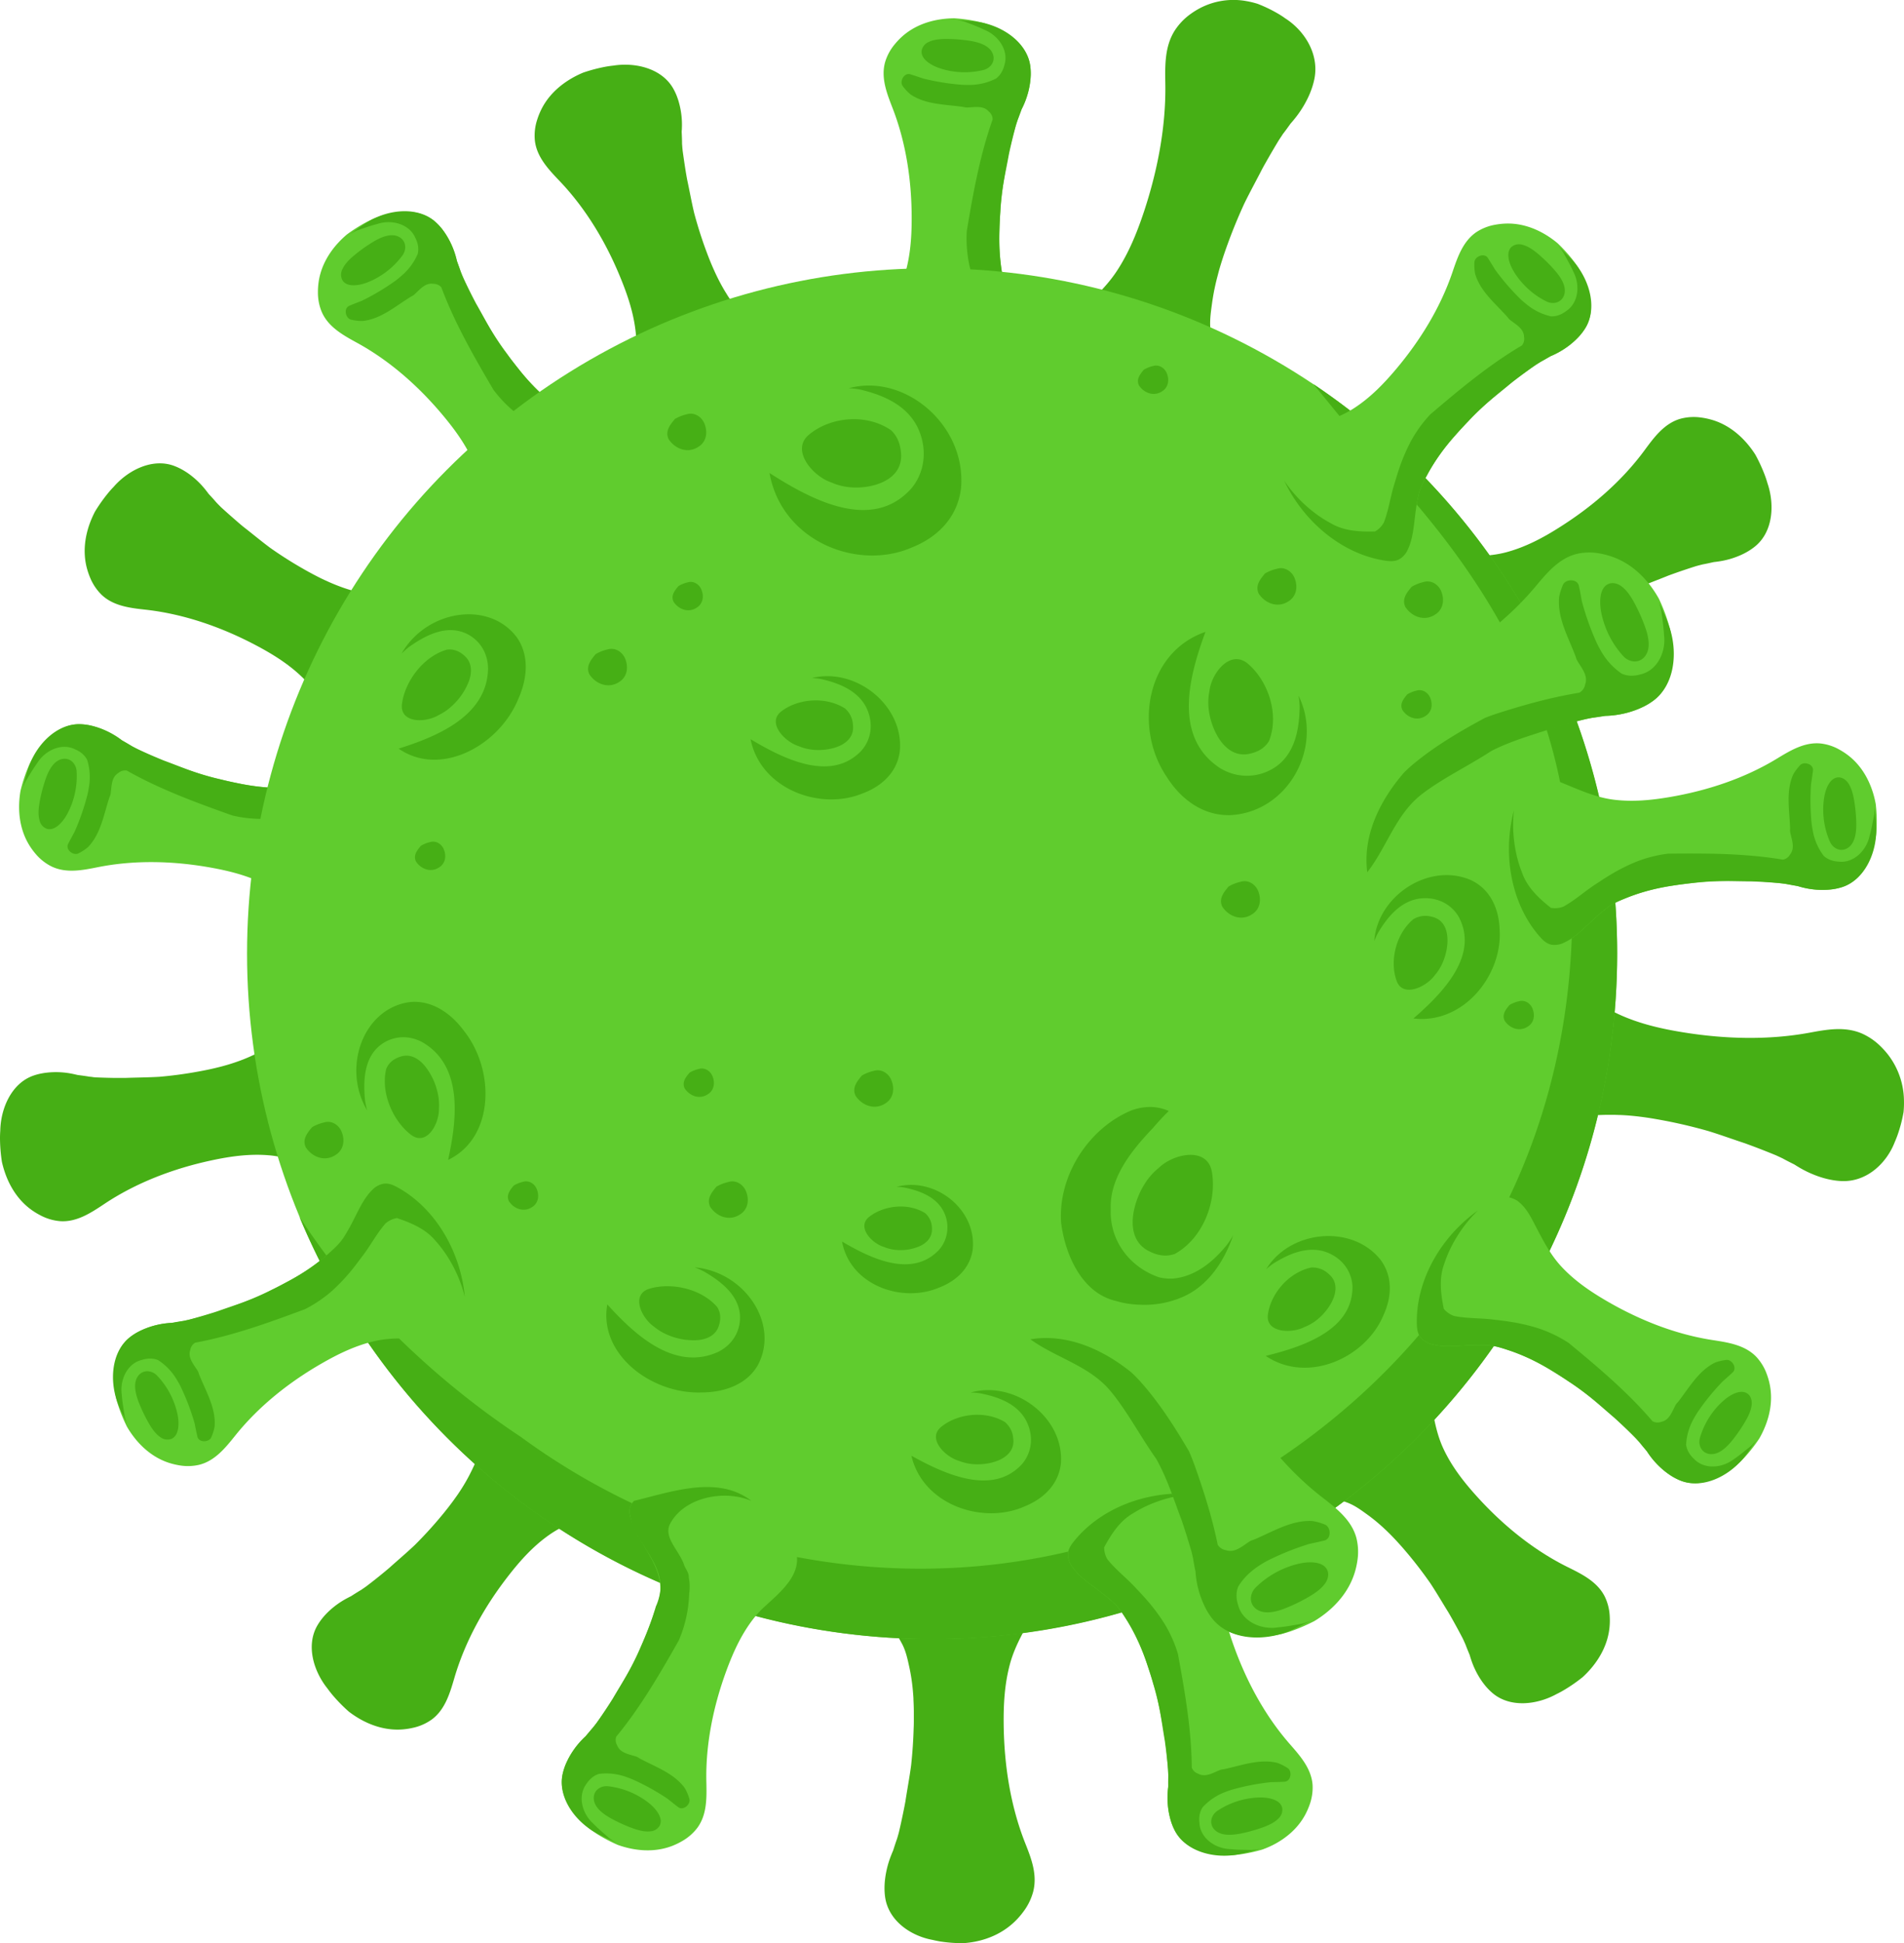 <svg xmlns="http://www.w3.org/2000/svg" viewBox="0 0 1266.39 1291.8"><title>Ativo 3</title><g id="Camada_2" data-name="Camada 2"><g id="Ñëîé_1" data-name="Ñëîé 1"><path d="M807.55,233.59c-1-4.77-1.94-9.57-2.45-14.48-.6-5.77.2-11.25,1-17.06.18-1.36.39-2.73.61-4.09l.12-.75c.22-1.3.46-2.6.71-3.9,0-.25.11-.5.16-.75.54-2.69,1.16-5.37,1.84-8l.19-.73c.33-1.28.68-2.56,1-3.83l.21-.74c.76-2.64,1.58-5.27,2.44-7.89.08-.24.15-.49.23-.73.42-1.26.85-2.51,1.28-3.77.11-.29.21-.59.31-.88l.82-2.31c.11-.31.22-.62.34-.93.37-1,.75-2.06,1.13-3.09q4.62-12.39,10.16-24.41c3.83-7.84,8-15.35,11.83-22.88,1.2-2.2,2.42-4.36,3.65-6.52q3.63-6.36,7.42-12.6l.89-1.36c.26-.4.53-.79.79-1.18l1-1.55c1.8-2.3,3.47-4.65,5.16-7,.75-.84,1.48-1.7,2.2-2.58a70.43,70.43,0,0,0,9.29-14.45,57.61,57.61,0,0,0,2.57-6.21,49.53,49.53,0,0,0,1.78-6.46c3.36-16.89-6.95-32.38-19.47-40.31-1.34-1-2.72-1.87-4.13-2.73a93.93,93.93,0,0,0-14.19-6.89A58.5,58.5,0,0,0,828.87.71a48.12,48.12,0,0,0-30.78,4.73,52.83,52.83,0,0,0-6.4,4,40.79,40.79,0,0,0-10.43,11c-6.66,10.59-6.37,23.29-6.18,35,.49,28.32-5,57.3-14,84.66-4.63,14-10.09,27.66-18.2,40-7.87,12-18.44,20.81-28.54,30.37-4.49,4.25-8.16,8.29-10.82,14.05a3.43,3.43,0,0,0-.31.8c-1.48,4.72-1.91,10.14.83,14a96.2,96.2,0,0,0,10.26,12.09l.34.32h0c.25.25.51.48.77.73.65.63,1.31,1.26,2,1.88l.85.74c.69.62,1.38,1.23,2.09,1.83l.88.71c.71.58,1.42,1.16,2.14,1.72.32.25.66.48,1,.73.71.53,1.41,1.06,2.13,1.57l1.18.79c.67.46,1.34.93,2,1.37.48.31,1,.6,1.46.9s1.21.76,1.83,1.13,1.27.71,1.91,1.07,1,.55,1.45.81c1.14.61,2.29,1.19,3.45,1.75,17.8,8.58,38.8,11.42,58.74,5.36,3.37-1,6.7-2.29,9.12-5.37a17.89,17.89,0,0,0,3.35-9.37C811.79,251.05,809.3,242.07,807.55,233.59Z" fill="#46af15"/><path d="M524.63,234.4c-4.83-6.49-12.23-10.94-18.75-15.52a126.2,126.2,0,0,1-10.72-8.12c-4-3.46-6.7-7.58-9.63-11.88-.7-1-1.36-2-2-3.08l-.36-.57c-.62-1-1.23-2-1.82-3l-.33-.59c-1.22-2.11-2.36-4.25-3.45-6.43l-.3-.6c-.52-1.05-1-2.1-1.52-3.16-.1-.21-.19-.42-.28-.62-1-2.21-2-4.45-2.91-6.7-.08-.21-.17-.41-.25-.62-.45-1.09-.88-2.18-1.3-3.28-.06-.15-.12-.31-.19-.47-.74-2-1.47-3.9-2.17-5.87-.64-1.75-1.24-3.51-1.83-5.28q-2.82-8.42-5.11-17c-1.78-7.51-3.11-15-4.69-22.3q-.6-3.25-1.12-6.51-1-6.4-1.89-12.83c0-.48-.09-1-.13-1.43s-.07-.84-.1-1.26-.09-1.13-.13-1.7c0-2.59-.12-5.14-.24-7.71,0-.46,0-.92.07-1.38s.05-1.07.07-1.61a.09.09,0,0,1,0,0,55,55,0,0,0-2.2-17.51l-.24-.79c-.21-.65-.43-1.29-.67-1.92l-.21-.61a39.3,39.3,0,0,0-2.55-5.36C440,45.4,422.55,41.33,408,43.61c-1.64.17-3.27.4-4.89.68a107.43,107.43,0,0,0-15.25,4,65.89,65.89,0,0,0-7,3.41c-9,5.08-16.66,12.3-21.12,21.67a48.33,48.33,0,0,0-2.54,6.52,33.81,33.81,0,0,0-1.45,13.56c1.25,11,9.19,19.27,16.49,26.93,17.61,18.49,31,41,40.58,64.57,4.94,12.08,9,24.4,10.15,37.47,1.15,12.68-1.71,24.9-3.77,37.32-.91,5.51-1.32,10.4.12,15.83a1.35,1.35,0,0,0,.09.36,1.6,1.6,0,0,0,.15.35c1.72,4,4.69,7.87,9.14,8.76A100.31,100.31,0,0,0,444,286.84h.44l1,0c.9,0,1.79.05,2.69.05l1.12,0c.91,0,1.82,0,2.73,0,.37,0,.75-.05,1.13-.06l2.7-.15,1.22-.11,2.61-.24,1.37-.18c.81-.1,1.63-.2,2.44-.32l1.65-.27,2.15-.36,2.16-.44,1.61-.33c1.25-.29,2.5-.59,3.75-.92,19.1-5,37.19-15.79,49.05-31.81,2-2.71,3.83-5.56,3.85-9.05A14.11,14.11,0,0,0,524.63,234.4Z" fill="#46af15"/><path d="M170,428.87c11.55,6.09,22.56,12.93,31.86,22.18,9,9,14.69,20.18,21.1,31,2.85,4.8,5.68,8.81,10.26,12a1.44,1.44,0,0,0,.31.22,1.2,1.2,0,0,0,.34.17c3.9,2,8.64,3,12.63.84a101.36,101.36,0,0,0,12.94-8.47l.36-.29v0l.8-.65c.71-.56,1.41-1.12,2.1-1.69.29-.24.56-.49.84-.73.7-.59,1.39-1.18,2.07-1.8l.82-.76c.67-.62,1.34-1.23,2-1.86.28-.28.56-.58.85-.86.62-.62,1.24-1.24,1.85-1.87l.95-1c.55-.59,1.11-1.19,1.65-1.8.37-.42.73-.85,1.09-1.27s.95-1.09,1.41-1.65.9-1.12,1.34-1.69.71-.88,1.06-1.33c.78-1,1.54-2.06,2.28-3.11,11.39-16.13,18.34-36,17.13-55.9-.21-3.37-.64-6.72-2.88-9.4a13.93,13.93,0,0,0-7.65-4.32c-7.87-1.88-16.4-.53-24.34.16a125.42,125.42,0,0,1-13.43.67c-5.27-.09-10-1.5-15-2.91-1.18-.33-2.35-.69-3.52-1.06l-.64-.21q-1.68-.54-3.33-1.14l-.64-.24c-2.29-.83-4.54-1.74-6.77-2.71l-.62-.26c-1.07-.47-2.14-1-3.2-1.45l-.62-.3c-2.19-1-4.37-2.12-6.52-3.26l-.6-.31c-1-.55-2.07-1.11-3.1-1.67l-.71-.4-1.9-1.06-.75-.43-2.52-1.45q-10.1-5.89-19.64-12.62c-6.2-4.61-12-9.48-17.93-14.07-1.71-1.41-3.38-2.83-5-4.27q-4.91-4.23-9.69-8.61c-.34-.34-.68-.67-1-1l-.73-.73c-.52-.52-1-1.06-1.53-1.6-1.61-1.9-3.28-3.71-5-5.54-.59-.81-1.21-1.62-1.84-2.42a56,56,0,0,0-10.94-10.63,47.84,47.84,0,0,0-5-3.19,39.73,39.73,0,0,0-5.4-2.47c-14.36-5.2-30.35,2.91-40,14q-1.73,1.77-3.3,3.66a104.92,104.92,0,0,0-9.14,12.85,68.51,68.51,0,0,0-3.19,7.12c-3.65,9.7-4.85,20.13-2.25,30.18a47.9,47.9,0,0,0,2.25,6.63,33.83,33.83,0,0,0,7.6,11.32c8,7.64,19.43,8.85,30,10C122.79,408.34,147.49,417,170,428.87Z" fill="#46af15"/><path d="M246.06,758v0c.07-.34.13-.69.2-1,.18-.88.36-1.75.52-2.64.07-.36.12-.73.18-1.1.15-.9.3-1.8.43-2.7.05-.37.09-.75.13-1.13.12-.89.23-1.79.33-2.68,0-.41.06-.82.1-1.23.08-.86.16-1.73.21-2.6,0-.47.05-.94.07-1.4,0-.82.09-1.63.11-2.44,0-.56,0-1.13,0-1.69,0-.72,0-1.44,0-2.16s0-1.46-.06-2.19c0-.55,0-1.11,0-1.66-.06-1.28-.14-2.57-.25-3.85-1.64-19.68-9.09-39.37-22.81-53.83-2.32-2.45-4.81-4.74-8.25-5.36a14.07,14.07,0,0,0-8.64,1.61c-7.23,3.63-12.9,10.15-18.53,15.78a129.14,129.14,0,0,1-9.86,9.14c-4.1,3.32-8.63,5.28-13.38,7.42-1.12.51-2.25,1-3.38,1.45l-.62.26c-1.09.44-2.19.86-3.29,1.26l-.64.23q-3.44,1.25-6.93,2.28l-.64.19c-1.13.33-2.26.65-3.39.95l-.65.17c-2.36.62-4.73,1.18-7.11,1.7l-.65.14c-1.15.25-2.3.49-3.45.71l-.5.1c-2.05.4-4.1.77-6.16,1.13q-11.5,2-23.15,3c-7.71.46-15.31.47-22.78.76q-3.31,0-6.61,0-6.48-.09-12.95-.37l-1.44-.12L61,715.94l-1.65-.17c-2.57-.45-5.12-.77-7.68-1.1l-1.35-.31c-.53-.12-1.07-.25-1.61-.36h0A54.63,54.63,0,0,0,31,713.12l-.82.1c-.68.09-1.34.2-2,.32l-.64.11a38.7,38.7,0,0,0-5.72,1.57C7.5,720.48.46,737,.18,751.72.06,753.36,0,755,0,756.65a105.85,105.85,0,0,0,1.26,15.71,65.67,65.67,0,0,0,2.14,7.5c3.43,9.79,9.22,18.55,17.67,24.57a47.39,47.39,0,0,0,6,3.63,33.93,33.93,0,0,0,13.1,3.79c11.07.68,20.57-5.71,29.39-11.57,21.26-14.13,45.75-23.37,70.63-28.75,12.76-2.77,25.59-4.6,38.67-3.49,12.68,1.07,24.22,6,36.1,10.19,5.27,1.86,10,3.11,15.6,2.64a1.71,1.71,0,0,0,.38,0,1.9,1.9,0,0,0,.36-.09c4.27-1,8.57-3.25,10.22-7.48A101.84,101.84,0,0,0,246,758.46Z" fill="#46af15"/><path d="M410.56,969.94c-.07-.14-.15-.27-.22-.4l0,0-.51-.92c-.43-.79-.85-1.57-1.3-2.35-.18-.32-.38-.64-.57-1-.46-.79-.92-1.57-1.41-2.34l-.61-1c-.49-.76-1-1.52-1.49-2.27-.22-.34-.47-.67-.7-1-.5-.72-1-1.44-1.51-2.14l-.85-1.11c-.49-.65-1-1.3-1.49-1.95-.35-.44-.71-.87-1.07-1.3s-.91-1.12-1.37-1.66-1-1.09-1.45-1.64-.73-.84-1.11-1.24c-.87-1-1.76-1.88-2.66-2.79-13.91-14-32.28-24.32-52.08-26.58-3.36-.38-6.73-.54-9.76,1.2a13.94,13.94,0,0,0-5.58,6.79c-3.21,7.42-3.37,16.06-4.07,24a127.43,127.43,0,0,1-1.67,13.35c-1,5.17-3.22,9.58-5.47,14.28-.54,1.11-1.1,2.2-1.66,3.28l-.32.6c-.55,1-1.12,2.07-1.7,3.08l-.34.59c-1.23,2.11-2.51,4.17-3.85,6.2l-.37.56c-.65,1-1.31,1.94-2,2.9-.13.18-.26.37-.4.55-1.4,2-2.85,3.94-4.35,5.87l-.4.53q-1.08,1.39-2.19,2.76l-.51.64-1.38,1.68-.55.66c-.62.75-1.24,1.5-1.87,2.24q-7.56,8.91-15.84,17.15c-5.61,5.3-11.42,10.19-17,15.21-1.69,1.44-3.38,2.84-5.09,4.23-3.35,2.74-6.74,5.41-10.16,8l-1.18.83-.84.59-1.85,1.22c-2.15,1.27-4.22,2.6-6.31,3.93-.91.44-1.81.91-2.7,1.39a56.1,56.1,0,0,0-12.37,8.93,45.93,45.93,0,0,0-4,4.36,39.61,39.61,0,0,0-3.36,4.89c-7.62,13.24-2.41,30.39,6.86,41.88q1.44,2,3,3.89A106.94,106.94,0,0,0,232,1137.89a67.64,67.64,0,0,0,6.45,4.37c8.92,5.29,19,8.28,29.33,7.46a47.21,47.21,0,0,0,6.92-1.07,33.75,33.75,0,0,0,12.47-5.51c8.92-6.6,12.09-17.6,15.08-27.76,7.2-24.49,20-47.31,35.62-67.42,8-10.32,16.65-20,27.38-27.53,10.4-7.34,22.42-11,34.2-15.4,5.23-2,9.67-4.06,13.65-8a1.1,1.1,0,0,0,.27-.26,1.31,1.31,0,0,0,.23-.31c2.62-3.5,4.47-8,3-12.29A100.72,100.72,0,0,0,410.56,969.94Z" fill="#46af15"/><path d="M681.77,1225.05c-9.64-24.41-13.86-51.4-14.2-78.19-.18-13.74.57-27.41,4.24-40.87,3.57-13,10.71-24.29,17.17-36,2.86-5.2,5-10,5.68-15.85a1.23,1.23,0,0,0,0-.39,1.31,1.31,0,0,0,0-.4c-.13-4.6-1.48-9.45-5.31-11.83a92.53,92.53,0,0,0-13.65-7l-.42-.17h0l-1-.38c-.83-.32-1.65-.65-2.49-1l-1-.36c-.85-.3-1.7-.59-2.56-.87l-1.08-.32c-.86-.26-1.71-.53-2.57-.76-.39-.11-.79-.2-1.18-.3-.84-.22-1.67-.45-2.52-.64-.45-.11-.9-.19-1.35-.29-.79-.18-1.58-.35-2.38-.51l-1.67-.28c-.7-.12-1.39-.26-2.1-.36s-1.45-.2-2.17-.29c-.54-.07-1.08-.15-1.63-.21-1.27-.14-2.54-.26-3.82-.35-19.65-1.41-40.45,3.24-57.36,15.25-2.86,2-5.6,4.25-6.89,7.74a15.44,15.44,0,0,0-.13,9.27c2.12,8.11,7.39,15,11.8,21.82a130.12,130.12,0,0,1,7,11.72c2.44,4.81,3.46,9.83,4.63,15.12.27,1.25.52,2.51.75,3.76l.12.69q.33,1.82.6,3.63c0,.23.06.47.1.7.35,2.52.64,5,.85,7.59,0,.23.05.47.06.7.1,1.22.19,2.45.26,3.67,0,.24,0,.48,0,.72.14,2.55.22,5.1.26,7.67,0,.23,0,.47,0,.71,0,1.23,0,2.47,0,3.71v.53c0,2.2,0,4.39-.12,6.6-.23,8.2-.8,16.42-1.69,24.6-1.08,8.11-2.58,16-3.78,23.86q-.63,3.46-1.34,6.89c-.91,4.5-1.9,9-2.93,13.45l-.4,1.48c-.12.43-.24.86-.37,1.29s-.32,1.13-.49,1.69c-.95,2.62-1.77,5.22-2.61,7.84-.43,1-.85,2-1.24,3a63.49,63.49,0,0,0-4.11,15.69,50.6,50.6,0,0,0-.42,6.25,42.49,42.49,0,0,0,.41,6.2c2.31,15.79,17.09,25.74,31.52,28.38,1.58.38,3.19.7,4.8,1a98.74,98.74,0,0,0,15.67,1.18,63.91,63.91,0,0,0,7.79-1c10.28-2,20-6.67,27.61-14.53a52.33,52.33,0,0,0,4.75-5.66,38.61,38.61,0,0,0,6.32-13C690.16,1246.08,685.78,1235.16,681.77,1225.05Z" fill="#46af15"/><path d="M1070.67,1074.71a33.63,33.63,0,0,0-3.27-13.23c-4.94-9.93-15.23-15-24.71-19.67-22.87-11.35-43.12-27.93-60.22-46.79-8.77-9.67-16.77-19.87-22.35-31.75-5.42-11.51-6.91-24-9.22-36.35-1-5.49-2.32-10.23-5.52-14.83a1.53,1.53,0,0,0-.22-.32,1.68,1.68,0,0,0-.26-.27c-3-3.2-7.09-5.79-11.58-5.1a99.78,99.78,0,0,0-15.06,3.53l-.44.14h0l-1,.34c-.85.28-1.7.56-2.55.87-.35.12-.69.26-1,.4-.85.31-1.71.63-2.55,1l-1,.45c-.84.35-1.67.69-2.5,1.06l-1.1.52c-.79.37-1.59.73-2.37,1.12l-1.24.64c-.73.37-1.46.74-2.18,1.13l-1.44.81c-.63.36-1.28.71-1.9,1.08s-1.22.75-1.83,1.12-1,.59-1.45.9c-1.09.69-2.16,1.41-3.21,2.14-16.23,11.26-29.55,27.56-35.22,46.67-1,3.24-1.7,6.53-.52,9.82a14.06,14.06,0,0,0,5.72,6.68c6.75,4.45,15.24,6.1,22.93,8.17a128.78,128.78,0,0,1,12.85,4c4.92,1.89,8.88,4.83,13.11,7.87,1,.72,2,1.46,2.95,2.21l.53.41c.93.72,1.84,1.46,2.74,2.21l.52.44q2.79,2.36,5.44,4.87l.49.46c.84.81,1.68,1.62,2.51,2.45l.48.49c1.7,1.73,3.38,3.49,5,5.3.16.16.31.33.46.5.79.87,1.56,1.74,2.34,2.62l.54.63,1.41,1.64.56.66,1.88,2.23q7.45,9,14.13,18.58c4.25,6.44,8.06,13,12,19.34q1.68,2.87,3.28,5.74,3.17,5.67,6.16,11.41c.21.43.42.86.62,1.3l.43.94c.31.67.59,1.35.89,2,.87,2.35,1.82,4.62,2.77,6.91.28,1,.58,1.94.9,2.9a56.08,56.08,0,0,0,6.64,13.73,47.62,47.62,0,0,0,3.6,4.71,38.62,38.62,0,0,0,4.23,4.16c11.72,9.8,29.51,7.65,42.44.52,1.48-.71,2.93-1.49,4.35-2.31a105.51,105.51,0,0,0,13-8.95,65.21,65.21,0,0,0,5.43-5.6c6.76-7.87,11.45-17.26,12.44-27.59A46.74,46.74,0,0,0,1070.67,1074.71Z" fill="#46af15"/><path d="M1262.08,754.63a93.75,93.75,0,0,0,4-15.27,61.15,61.15,0,0,0,.28-7.89,51,51,0,0,0-10.33-30,55.13,55.13,0,0,0-5.09-5.74,41.72,41.72,0,0,0-12.54-8.64c-11.46-4.94-23.66-2.61-35-.52-27.23,5-56.22,4.25-84.31-.34-14.41-2.35-28.58-5.61-42-11.72-13-5.92-23.54-15-34.66-23.59-4.93-3.79-9.52-6.81-15.58-8.53a1.52,1.52,0,0,0-.41-.12,1.56,1.56,0,0,0-.41-.06c-4.84-.72-10.15-.27-13.32,3.08a90.85,90.85,0,0,0-9.74,12.19c-.09.13-.17.27-.25.39v0c-.19.29-.37.59-.56.89-.49.75-1,1.51-1.44,2.27-.2.33-.38.66-.57,1-.46.79-.92,1.57-1.36,2.37-.18.33-.35.67-.53,1-.42.8-.85,1.59-1.25,2.4-.18.36-.34.74-.52,1.11-.38.78-.76,1.57-1.11,2.37-.19.43-.36.86-.55,1.29-.32.75-.64,1.49-.94,2.25-.21.53-.4,1.08-.6,1.61s-.51,1.33-.74,2-.46,1.4-.68,2.1c-.17.52-.35,1-.51,1.56-.37,1.23-.72,2.47-1,3.72-4.94,19.16-3.75,40.57,5.84,59.5,1.62,3.21,3.47,6.33,6.89,8.24a17.33,17.33,0,0,0,9.67,1.84c8.86-.61,17.06-4.54,24.91-7.65a135.11,135.11,0,0,1,13.51-4.78c5.45-1.53,10.9-1.62,16.64-1.8,1.35,0,2.7,0,4.06,0h.74q2,0,3.9.09l.76,0c2.69.11,5.39.29,8.08.54l.75.07c1.3.13,2.59.27,3.89.42l.76.1c1.33.16,2.67.34,4,.53h0c1.35.19,2.7.4,4,.62l.75.12,3.88.67.91.17c.79.14,1.59.29,2.38.45l1,.18c1.07.2,2.13.42,3.2.63q12.82,2.61,25.45,6.21c8.29,2.56,16.32,5.49,24.3,8.12q3.51,1.28,7,2.59,6.83,2.6,13.56,5.37l1.48.68,1.28.59,1.69.8c2.56,1.42,5.14,2.71,7.73,4,1,.61,1.92,1.21,2.9,1.78a70.71,70.71,0,0,0,15.68,7,59.82,59.82,0,0,0,6.48,1.56,47.36,47.36,0,0,0,6.57.74c16.92.62,29.94-12.16,35.24-25.94C1260.91,757.71,1261.53,756.18,1262.08,754.63Z" fill="#46af15"/><path d="M1061.86,405.31l.44-.27q2.68-1.6,5.4-3.16c1.61-.93,3.24-1.82,4.88-2.71q7.8-4.25,15.87-8c7.08-3.06,14.22-5.67,21.14-8.49,2.08-.77,4.15-1.51,6.22-2.24q6.14-2.13,12.3-4.08l1.39-.38,1-.26c.71-.19,1.43-.35,2.14-.53,2.46-.44,4.86-1,7.28-1.53,1-.1,2-.23,3-.38a55.79,55.79,0,0,0,14.68-4.16,45.25,45.25,0,0,0,5.27-2.73,39.37,39.37,0,0,0,4.83-3.43c11.69-9.84,12.66-27.74,7.88-41.71q-.67-2.37-1.52-4.69a106.59,106.59,0,0,0-6.56-14.34,66.22,66.22,0,0,0-4.57-6.31c-6.57-8-15-14.28-25-17a47.46,47.46,0,0,0-6.87-1.37,33.92,33.92,0,0,0-13.6.92c-10.64,3.15-17.38,12.4-23.66,20.92-15.15,20.55-35,37.61-56.54,51.18-11,7-22.48,13.07-35.14,16.51-12.28,3.33-24.82,2.63-37.41,2.76-5.58.06-10.47.51-15.56,2.86a1.74,1.74,0,0,0-.34.16,1.27,1.27,0,0,0-.32.21c-3.67,2.39-6.94,6-7,10.52a102.13,102.13,0,0,0,.86,15.44c0,.16,0,.31.07.46v0c0,.35.11.69.17,1,.13.88.26,1.77.41,2.65.06.37.14.73.21,1.1.16.89.33,1.79.52,2.68.08.37.17.74.26,1.1.19.89.39,1.77.61,2.65.1.39.22.78.32,1.17.23.84.45,1.69.69,2.53.13.45.28.89.42,1.33.24.78.47,1.56.73,2.34.18.53.37,1.06.56,1.59s.47,1.36.72,2,.54,1.37.81,2.05c.21.51.4,1,.61,1.53.49,1.18,1,2.36,1.55,3.53,8.27,17.94,22,33.89,39.85,42.78,3,1.51,6.13,2.81,9.58,2.22a14.08,14.08,0,0,0,7.57-4.47c5.55-5.88,8.65-13.95,12-21.16a127.33,127.33,0,0,1,6.14-12c2.72-4.52,6.3-7.91,10-11.55.88-.86,1.77-1.69,2.68-2.51l.5-.46c.87-.79,1.76-1.56,2.66-2.31l.52-.44c.93-.78,1.87-1.54,2.82-2.29h0c1-.75,1.93-1.48,2.91-2.21l.54-.4c.94-.69,1.9-1.37,2.86-2l.55-.39c2-1.38,4-2.72,6.1-4l.56-.35C1059.86,406.53,1060.86,405.92,1061.86,405.31Z" fill="#46af15"/><path d="M689.44,232.27c-2-7.69-7-14.5-11.22-21.09a126.08,126.08,0,0,1-6.7-11.38c-2.32-4.63-3.25-9.39-4.31-14.39-2.65-12.57-2.85-25.32-2.26-38.1a270.49,270.49,0,0,1,4.39-37.54,237.2,237.2,0,0,1,6.84-28c1-3.05,2.05-6.07,3.23-9,3.89-7.43,6.49-16.66,6.12-25.43a34.5,34.5,0,0,0-.59-5.19c-2.91-14-17.33-22.22-29.72-26.56-1.67-.51-3.38-.94-5.09-1.32a104.94,104.94,0,0,0-15.34-2.1,64.89,64.89,0,0,0-7.64.48c-10.1,1.23-19.73,4.94-27.28,11.77a48.46,48.46,0,0,0-4.74,5,33.26,33.26,0,0,0-6.39,11.77c-3,10.48,1.15,20.93,4.91,30.62,9.08,23.36,12.79,48.8,12.72,73.79,0,12.82-1,25.52-4.79,37.83-3.69,11.93-10.86,22-17.37,32.47-2.89,4.66-5.08,8.95-5.81,14.41a1.38,1.38,0,0,0,0,.37,1.14,1.14,0,0,0,0,.37c0,4.3,1.31,8.9,5,11.37a99.44,99.44,0,0,0,13.26,7.4,101.78,101.78,0,0,0,29.23,8.48c19.22,2.56,39.67-.44,56.43-10.56,2.84-1.71,5.55-3.61,6.87-6.78A13.69,13.69,0,0,0,689.44,232.27Z" fill="#60cc2e"/><path d="M689.44,232.27c-2-7.69-7-14.5-11.22-21.09a126.08,126.08,0,0,1-6.7-11.38c-2.32-4.63-3.25-9.39-4.31-14.39a137.82,137.82,0,0,1-2.48-31.72q.07-3.18.22-6.38t.38-6.46c.42-13.45,3.51-26,5.73-38.38.45-2.12.93-4.23,1.42-6.33q1.47-6.3,3.13-12.55c.37-1.22.76-2.44,1.16-3.66,1-2.45,1.88-4.89,2.76-7.36a54.84,54.84,0,0,0,6.05-22.86,38.81,38.81,0,0,0-.31-5.81c-2.14-15.73-18.06-26.26-32.9-29-1.66-.28-3.32-.51-5-.69s-3.28-.32-4.88-.43q-3-.29-6.09-.49a43.34,43.34,0,0,1,5.23,1.1c2.76,1.11,5.78,2.22,8.77,3.47,1.5.62,3,1.28,4.43,2,9.16,3.67,16.25,13.59,13.24,23.33a17.55,17.55,0,0,1-2,5,13.85,13.85,0,0,1-3.54,4,39,39,0,0,1-17.75,4.27c-1.55,0-3.11,0-4.67-.07a156,156,0,0,1-26.08-4.18l-4.27-1.44c-1.41-.47-2.81-.92-4.19-1.35-4.34-1.41-7.56,5-5,8a32.3,32.3,0,0,0,2.45,2.92,31.92,31.92,0,0,0,2.65,2.46c9.6,6.46,21.47,6.54,32.88,8l2.28.31a8.81,8.81,0,0,0,2.39.36c5.22-.18,10.86-1.46,14.46,2.67a6.9,6.9,0,0,1,2.56,5.21c-8.44,23.79-13,49-17.21,74.27-.16,2.53-.19,5.06-.11,7.56a87.57,87.57,0,0,0,1.73,14.7,126,126,0,0,0,5.71,18.77c1.18,3.06,2.47,6.1,3.8,9.1,3.44,8.55,8.47,16.11,11.44,24.94A15.44,15.44,0,0,1,665,237c-7.82,6.92-16,13-26,14.69a78.6,78.6,0,0,1-10.41,1.49A90.5,90.5,0,0,1,597,249.94a101.79,101.79,0,0,0,28.84,8.3c19.22,2.56,39.67-.44,56.43-10.56,2.84-1.71,5.55-3.61,6.87-6.78A13.69,13.69,0,0,0,689.44,232.27Z" fill="#46af15"/><path d="M632.78,47.3a53.11,53.11,0,0,0,21.39-.78c4.59-1.18,8-5.58,6.25-10.49-2.19-6.2-10.39-8.15-16-9a104.18,104.18,0,0,0-13.89-1.12c-4.24-.06-9.17.17-13,2.08a7.78,7.78,0,0,0-4.53,5.76c-.63,5.65,6.46,9.59,11,11.24A49,49,0,0,0,632.78,47.3Z" fill="#46af15"/><path d="M414.15,289.37c-6.44-4.64-14.7-6.61-22.16-8.95A124.12,124.12,0,0,1,379.55,276c-4.76-2.06-8.52-5.1-12.55-8.26-10.11-7.92-18.46-17.56-26.23-27.73A270.65,270.65,0,0,1,320,208.44a236.78,236.78,0,0,1-12.77-25.85q-1.82-4.46-3.33-9c-1.8-8.2-5.73-16.93-11.65-23.42a36.73,36.73,0,0,0-3.79-3.6c-11.24-8.86-27.56-5.88-39.85-1.24-1.61.69-3.19,1.45-4.74,2.26a105,105,0,0,0-13.1,8.26,65.82,65.82,0,0,0-5.55,5.27c-6.94,7.44-11.93,16.47-13.32,26.56a46.4,46.4,0,0,0-.44,6.86,33.2,33.2,0,0,0,2.67,13.12c4.45,9.94,14.34,15.3,23.45,20.3,22,12.06,41.16,29.16,57.18,48.35,8.21,9.85,15.64,20.18,20.64,32.05,4.84,11.52,5.8,23.81,7.56,36.05.79,5.43,1.87,10.12,4.82,14.77a1.79,1.79,0,0,0,.19.32,1.72,1.72,0,0,0,.25.28c2.8,3.25,6.72,6,11.16,5.48a98.32,98.32,0,0,0,14.91-2.86,101.82,101.82,0,0,0,27.84-12.29c16.37-10.39,30.11-25.84,36.44-44.36,1.07-3.13,1.94-6.34.91-9.61A13.74,13.74,0,0,0,414.15,289.37Z" fill="#60cc2e"/><path d="M414.15,289.37c-6.44-4.64-14.7-6.61-22.16-8.95A124.12,124.12,0,0,1,379.55,276c-4.76-2.06-8.52-5.1-12.55-8.26a137.88,137.88,0,0,1-22.29-22.69c-1.33-1.66-2.64-3.35-3.94-5s-2.6-3.44-3.86-5.19c-8.32-10.57-14-22.17-20.28-33.08q-1.53-2.88-3-5.76-2.92-5.78-5.67-11.63c-.5-1.18-1-2.36-1.46-3.55-.8-2.53-1.71-5-2.61-7.42A54.86,54.86,0,0,0,293.84,152a39.1,39.1,0,0,0-4-4.26c-11.75-10.67-30.71-8.5-43.83-1.05-1.46.85-2.87,1.74-4.25,2.66s-2.72,1.85-4,2.8c-1.65,1.13-3.31,2.32-5,3.54a46.51,46.51,0,0,1,4.71-2.52c2.83-.92,5.86-2,9-3,1.54-.48,3.11-.94,4.67-1.32,9.37-3.08,21.18,0,25.14,9.36a17.74,17.74,0,0,1,1.73,5.11,13.84,13.84,0,0,1-.13,5.36A39,39,0,0,1,267,183.38q-1.74,1.53-3.62,3a154.51,154.51,0,0,1-22.66,13.56l-4.19,1.64c-1.39.55-2.75,1.1-4.09,1.66-4.23,1.71-2.55,8.71,1.31,9.32a32.63,32.63,0,0,0,3.76.66,29.62,29.62,0,0,0,3.61.19c11.51-1.23,20.65-8.8,30.31-15l1.94-1.22a8.79,8.79,0,0,0,2.07-1.27c3.88-3.49,7.38-8.09,12.79-7.24a7,7,0,0,1,5.32,2.34c8.82,23.66,21.57,45.87,34.55,67.95,1.51,2.05,3.1,4,4.77,5.87a88.06,88.06,0,0,0,10.77,10.15,126.31,126.31,0,0,0,16.44,10.71c2.88,1.59,5.82,3.09,8.77,4.53,8.12,4.34,16.83,6.89,24.79,11.75a15.47,15.47,0,0,1,4.79,6.79c-1.54,10.32-3.9,20.26-10.45,27.95a78.67,78.67,0,0,1-7,7.83,90.76,90.76,0,0,1-26.25,17.84,101.94,101.94,0,0,0,27.42-12.18c16.37-10.39,30.11-25.84,36.44-44.36,1.07-3.13,1.94-6.34.91-9.61A13.74,13.74,0,0,0,414.15,289.37Z" fill="#46af15"/><path d="M251.84,184.09a53.12,53.12,0,0,0,15.89-14.35c2.75-3.85,2.53-9.4-2-12.05-5.66-3.34-13.2.43-18.07,3.42a104.32,104.32,0,0,0-11.37,8.07c-3.28,2.68-6.91,6-8.64,10a7.77,7.77,0,0,0,.22,7.32c3.16,4.73,11.12,3.19,15.63,1.56A48.3,48.3,0,0,0,251.84,184.09Z" fill="#46af15"/><path d="M240,510.06c-7.92.58-15.5,4.38-22.72,7.39a126.76,126.76,0,0,1-12.37,4.62c-5,1.48-9.81,1.57-14.92,1.74-12.84.43-25.43-1.59-37.92-4.39a268.55,268.55,0,0,1-36.2-10.85A234,234,0,0,1,89.43,497c-2.83-1.5-5.62-3.07-8.33-4.75-6.65-5.12-15.28-9.28-24-10.44a33.9,33.9,0,0,0-5.21-.32c-14.31.43-24.9,13.2-31.32,24.66-.8,1.55-1.52,3.16-2.18,4.78a103.7,103.7,0,0,0-4.73,14.74,64.93,64.93,0,0,0-.87,7.61c-.53,10.16,1.45,20.28,6.87,28.91a46.91,46.91,0,0,0,4.08,5.53A33.16,33.16,0,0,0,34.23,576c9.8,4.76,20.82,2.51,31,.48,24.59-4.88,50.28-4.12,74.88.29,12.62,2.26,25,5.4,36.42,11.29,11.11,5.71,19.74,14.51,29,22.74,4.1,3.66,7.94,6.57,13.19,8.23a1.2,1.2,0,0,0,.35.11,1.24,1.24,0,0,0,.37.06c4.24.69,9,.25,12.07-3a98.45,98.45,0,0,0,9.59-11.78,101.47,101.47,0,0,0,13.42-27.31c5.87-18.48,6.46-39.14-.59-57.4-1.2-3.1-2.59-6.1-5.49-7.95A13.72,13.72,0,0,0,240,510.06Z" fill="#60cc2e"/><path d="M240,510.06c-7.92.58-15.5,4.38-22.72,7.39a126.76,126.76,0,0,1-12.37,4.62c-5,1.48-9.81,1.57-14.92,1.74a137.85,137.85,0,0,1-31.66-3.06q-3.14-.63-6.26-1.33c-2.1-.47-4.2-1-6.29-1.49-13.17-2.76-25-8-36.8-12.31q-3-1.23-6-2.5-6-2.53-11.81-5.26c-1.15-.58-2.28-1.17-3.41-1.78-2.23-1.42-4.49-2.7-6.76-4a54.89,54.89,0,0,0-21.47-9.92,37.54,37.54,0,0,0-5.78-.7c-15.86-.63-29,13.22-34.25,27.36-.57,1.58-1.08,3.18-1.55,4.77s-.89,3.17-1.27,4.72c-.53,1.93-1,3.91-1.54,5.92a45.81,45.81,0,0,1,2-5c1.58-2.52,3.2-5.3,4.94-8,.87-1.36,1.78-2.72,2.73-4,5.2-8.38,16.2-13.63,25.28-9a17.55,17.55,0,0,1,4.61,2.8A13.84,13.84,0,0,1,58,505.22a38.92,38.92,0,0,1,1.11,18.22c-.23,1.53-.53,3.06-.87,4.59a156.15,156.15,0,0,1-8.65,25q-1.1,2-2.16,4c-.7,1.3-1.4,2.6-2.06,3.89-2.14,4,3.64,8.32,7,6.3a31.69,31.69,0,0,0,3.3-1.91,29.26,29.26,0,0,0,2.9-2.18c8-8.33,10.16-20,13.55-31,.23-.73.46-1.46.7-2.18a8.9,8.9,0,0,0,.77-2.3c.73-5.17.45-10.95,5.14-13.77a6.92,6.92,0,0,1,5.58-1.62c22,12.45,46,21.27,70.15,29.84,2.47.6,4.95,1.07,7.42,1.43a88.56,88.56,0,0,0,14.78.85,126.85,126.85,0,0,0,19.47-2.36c3.23-.64,6.45-1.38,9.63-2.17,9-1.9,17.33-5.54,26.55-6.94a15.52,15.52,0,0,1,8,2.12c5.46,8.91,10,18,10,28.14a78.71,78.71,0,0,1-.34,10.51,90.52,90.52,0,0,1-8.65,30.54,101.8,101.8,0,0,0,13.18-27c5.87-18.48,6.46-39.14-.59-57.4-1.2-3.1-2.59-6.1-5.49-7.95A13.72,13.72,0,0,0,240,510.06Z" fill="#46af15"/><path d="M48,533.74a53.1,53.1,0,0,0,2.94-21.21c-.36-4.72-4.1-8.82-9.24-8-6.49,1.08-9.83,8.81-11.65,14.24a104.46,104.46,0,0,0-3.52,13.49c-.79,4.16-1.42,9.06-.21,13.2A7.81,7.81,0,0,0,31.16,551c5.46,1.6,10.57-4.7,13-8.85A49.32,49.32,0,0,0,48,533.74Z" fill="#46af15"/><circle cx="619.96" cy="633.98" r="455.64" fill="#60cc2e"/><path d="M873.53,255.32l1.43,1.73c11.79,14.3,23.39,28.78,35.08,42.9,65.08,67.17,118,144.13,131.37,242.08,16.09,121.14-13,240.6-87.39,333.19a450.09,450.09,0,0,1-52.8,55.63A466.44,466.44,0,0,1,838.17,978c-155.52,97.82-350.57,80.79-491.74-22.73A552.16,552.16,0,0,1,277,900.78,484.46,484.46,0,0,1,199.16,809c64.29,154.28,211.4,267.31,389.49,279.58,251.05,17.29,468.59-172.21,485.88-423.26C1086.14,496.68,1004.48,343.19,873.53,255.32Z" fill="#46af15"/><path d="M247.67,791c-5.69,5.54-9.06,13.33-12.66,20.27a126,126,0,0,1-6.5,11.49c-2.86,4.32-6.51,7.5-10.31,10.92-9.56,8.58-20.5,15.14-31.87,21a269.62,269.62,0,0,1-34.71,15A234.07,234.07,0,0,1,124,877.77c-3.14.68-6.28,1.26-9.43,1.72-8.39.35-17.68,2.71-25.09,7.41a35.91,35.91,0,0,0-4.2,3.11c-10.68,9.53-10.58,26.12-8.14,39,.39,1.71.87,3.39,1.4,5.06a103.42,103.42,0,0,0,5.86,14.34,61.84,61.84,0,0,0,4.23,6.38c6.12,8.13,14.14,14.61,23.83,17.74a48.25,48.25,0,0,0,6.69,1.61,33.07,33.07,0,0,0,13.38-.35c10.57-2.65,17.55-11.46,24.06-19.56,15.7-19.55,35.87-35.48,57.55-47.91,11.12-6.38,22.59-11.91,35.15-14.77,12.19-2.77,24.45-1.57,36.81-1.19,5.48.17,10.3-.07,15.39-2.17a1.88,1.88,0,0,0,.34-.14,1.93,1.93,0,0,0,.32-.19c3.69-2.2,7-5.59,7.33-10a98.76,98.76,0,0,0-.22-15.19,101.44,101.44,0,0,0-7.27-29.54c-7.39-17.94-20.22-34.14-37.35-43.6-2.91-1.6-5.91-3-9.32-2.56A13.71,13.71,0,0,0,247.67,791Z" fill="#60cc2e"/><path d="M247.67,791c-5.69,5.54-9.06,13.33-12.66,20.27a126,126,0,0,1-6.5,11.49c-2.86,4.32-6.51,7.5-10.31,10.92a137.79,137.79,0,0,1-26.23,18c-1.86,1-3.75,2-5.64,3s-3.84,2-5.78,2.91c-11.86,6.35-24.27,10-36.1,14.22-2.07.67-4.13,1.31-6.2,1.94q-6.19,1.88-12.43,3.56c-1.25.29-2.5.56-3.75.83-2.62.34-5.18.82-7.76,1.28a54.69,54.69,0,0,0-22.81,6.2,38.85,38.85,0,0,0-4.88,3.17c-12.56,9.72-13.71,28.77-8.66,43q.89,2.37,1.88,4.65t2.07,4.44c.83,1.82,1.71,3.65,2.63,5.52a43.69,43.69,0,0,1-1.67-5.08c-.41-2.94-1-6.12-1.38-9.33-.21-1.61-.39-3.23-.5-4.83-1.4-9.77,3.65-20.87,13.59-23.14a17.52,17.52,0,0,1,5.34-.81,13.89,13.89,0,0,1,5.25,1,39,39,0,0,1,12.57,13.25c.81,1.32,1.56,2.68,2.28,4.07a155,155,0,0,1,9.41,24.68c.3,1.48.59,3,.89,4.41s.61,2.9.93,4.31c.95,4.47,8.13,4,9.4.33a31.63,31.63,0,0,0,1.3-3.58,30.94,30.94,0,0,0,.82-3.53c.79-11.54-5.07-21.86-9.54-32.46-.3-.71-.59-1.41-.88-2.12a8.42,8.42,0,0,0-.88-2.26c-2.77-4.43-6.69-8.67-4.91-13.86a6.89,6.89,0,0,1,3.23-4.82c24.83-4.58,48.92-13.28,72.92-22.23,2.27-1.13,4.48-2.36,6.6-3.68a87.38,87.38,0,0,0,11.87-8.85,127.08,127.08,0,0,0,13.4-14.32c2.06-2.56,4-5.2,6-7.85,5.69-7.25,9.72-15.39,15.88-22.38a15.56,15.56,0,0,1,7.52-3.54c9.9,3.32,19.27,7.36,25.71,15.15a79,79,0,0,1,6.49,8.27,90.68,90.68,0,0,1,13,29,101.64,101.64,0,0,0-7.23-29.12c-7.39-17.94-20.22-34.14-37.35-43.6-2.91-1.6-5.91-3-9.32-2.56A13.71,13.71,0,0,0,247.67,791Z" fill="#46af15"/><path d="M115.81,932.59a53.23,53.23,0,0,0-11.38-18.14c-3.31-3.38-8.82-4.12-12.2-.16-4.27,5-1.87,13.07.23,18.39a104.35,104.35,0,0,0,6,12.6c2.06,3.7,4.73,7.85,8.32,10.24a7.75,7.75,0,0,0,7.25,1.05c5.22-2.28,5.08-10.39,4.26-15.11A50.11,50.11,0,0,0,115.81,932.59Z" fill="#46af15"/><path d="M418.64,1005.1c3,19.64,22.22,33.19,20.47,53.89a39.44,39.44,0,0,1-3.77,12.17q-1.43,4.56-3.1,9c-1.11,3-2.3,6-3.53,8.91a269.31,269.31,0,0,1-17,33.78,235.79,235.79,0,0,1-16,24c-2,2.53-4,5-6.12,7.37-6.2,5.66-11.8,13.44-14.45,21.81a33.52,33.52,0,0,0-1.22,5.08c-2.06,14.17,8.68,26.81,18.84,35.13,1.4,1,2.85,2,4.33,3a105.38,105.38,0,0,0,13.7,7.22,63.56,63.56,0,0,0,7.34,2.17c9.92,2.29,20.23,2.1,29.66-1.74a45.87,45.87,0,0,0,6.16-3.06,33.17,33.17,0,0,0,10-8.86c6.39-8.83,6.08-20.07,5.86-30.46-.54-25.06,4.67-50.23,13.28-73.69,4.42-12,9.65-23.64,17.44-33.91a70.28,70.28,0,0,1,6.1-7c11.82-11.2,30-24.33,21.19-42.9A70.34,70.34,0,0,0,506,999.87a66.17,66.17,0,0,0-9.87-6.15c-23.38-11.46-51.31-2.6-74.48,4.09A10.78,10.78,0,0,0,418.64,1005.1Z" fill="#60cc2e"/><path d="M418.64,1005.1c.58,2.94,1.15,5.14,1.67,8,5.45,14.75,19.73,26.52,19,43.28a36.15,36.15,0,0,1-3.11,11.67c-.71,2.56-1.51,5.09-2.37,7.6s-1.78,5-2.75,7.49q-1.16,3-2.39,5.92c-.82,2-1.68,4-2.56,6-5,12.48-12.19,23.22-18.51,34.09-1.16,1.85-2.32,3.66-3.5,5.47-2.36,3.61-4.78,7.19-7.23,10.72-.78,1-1.56,2-2.35,3-1.79,2-3.44,4-5.11,6a54.78,54.78,0,0,0-13.5,19.42,39.27,39.27,0,0,0-1.7,5.57c-3.37,15.51,8,30.85,21,38.48q2.19,1.26,4.43,2.35c1.48.74,3,1.43,4.43,2.07,1.81.87,3.67,1.71,5.56,2.55a44.31,44.31,0,0,1-4.54-2.82c-2.21-2-4.67-4.07-7.05-6.26-1.2-1.1-2.37-2.22-3.49-3.39-7.35-6.58-10.61-18.32-4.46-26.45a17.77,17.77,0,0,1,3.56-4,13.86,13.86,0,0,1,4.71-2.58,39.12,39.12,0,0,1,18.14,2.07q2.2.75,4.36,1.66A155.8,155.8,0,0,1,444,1195.82l3.51,2.81c1.17.92,2.33,1.83,3.48,2.71,3.6,2.8,8.83-2.14,7.42-5.8a31.49,31.49,0,0,0-1.31-3.58,30.54,30.54,0,0,0-1.64-3.23c-6.81-9.34-17.94-13.48-28.17-18.73-.69-.35-1.37-.7-2-1.06a8.75,8.75,0,0,0-2.12-1.16c-5-1.62-10.71-2.34-12.68-7.46a6.92,6.92,0,0,1-.62-5.77c16.07-19.47,28.93-41.62,41.57-63.9,1-2.33,1.91-4.69,2.69-7.06a88.14,88.14,0,0,0,3.41-14.41q.66-4.86.86-9.78a31.56,31.56,0,0,0-.29-10.77c.25-2.67-1.75-5-3-7.93-2.94-9.54-13.84-18.2-9.63-27.26,9.15-18.05,36.11-23.38,54.27-15.66-22.52-17.37-53.5-5.85-78.06,0A10.78,10.78,0,0,0,418.64,1005.1Z" fill="#46af15"/><path d="M424.74,1194.09a53.2,53.2,0,0,0-20.37-6.58c-4.72-.46-9.41,2.51-9.46,7.72-.06,6.58,7,11.22,12,13.94a104.18,104.18,0,0,0,12.67,5.81c4,1.51,8.68,3,13,2.5a7.76,7.76,0,0,0,6.23-3.86c2.53-5.1-2.79-11.22-6.46-14.31A49,49,0,0,0,424.74,1194.09Z" fill="#46af15"/><path d="M713,1041.4c4.47,6.56,11.56,11.23,17.77,16a128.21,128.21,0,0,1,10.18,8.4c3.77,3.57,6.26,7.71,9,12.06,6.79,10.9,11.34,22.81,15.16,35a269.3,269.3,0,0,1,8.71,36.78,233.93,233.93,0,0,1,3.15,28.65c.13,3.21.15,6.4.06,9.59-1.11,8.32-.4,17.87,2.94,26a36.43,36.43,0,0,0,2.33,4.68c7.53,12.17,23.89,15,37,14.79,1.75-.09,3.49-.27,5.23-.5a103.75,103.75,0,0,0,15.13-3.28,65.27,65.27,0,0,0,7-3c9.07-4.62,16.85-11.4,21.61-20.4a48.83,48.83,0,0,0,2.75-6.3,33.41,33.41,0,0,0,2-13.24c-.78-10.87-8.24-19.28-15.09-27.1-16.52-18.85-28.71-41.48-37.19-65-4.35-12.06-7.81-24.31-8.44-37.18-.61-12.48,2.7-24.36,5.22-36.46,1.12-5.37,1.71-10.15.53-15.53a1.31,1.31,0,0,0-.08-.36,1.81,1.81,0,0,0-.13-.35c-1.52-4-4.28-7.91-8.61-9a97.66,97.66,0,0,0-15-2.42,101.48,101.48,0,0,0-30.35,2c-19,4.16-37.14,14-49.42,29.22-2.08,2.58-4,5.29-4.14,8.72A13.68,13.68,0,0,0,713,1041.4Z" fill="#60cc2e"/><path d="M713,1041.4c4.47,6.56,11.56,11.23,17.77,16a128.21,128.21,0,0,1,10.18,8.4c3.77,3.57,6.26,7.71,9,12.06a138,138,0,0,1,13.18,29q1,3,2,6.08t1.86,6.2c4.19,12.77,5.59,25.62,7.73,38q.45,3.23.84,6.43.76,6.43,1.35,12.86c.06,1.28.12,2.56.16,3.84-.12,2.65-.1,5.24-.08,7.86a54.68,54.68,0,0,0,2.14,23.55,37.84,37.84,0,0,0,2.28,5.36c7.38,14,25.94,18.5,40.82,16,1.66-.3,3.29-.65,4.9-1s3.19-.82,4.73-1.27c1.94-.5,3.9-1.05,5.89-1.62a45.67,45.67,0,0,1-5.28.76c-3-.11-6.2-.12-9.44-.26-1.62-.08-3.24-.18-4.84-.36-9.86-.31-19.91-7.21-20.42-17.39a17.74,17.74,0,0,1,.12-5.4,13.9,13.9,0,0,1,2-5A39,39,0,0,1,815,1191.32c1.44-.57,2.91-1.07,4.41-1.53a153.73,153.73,0,0,1,25.94-5l4.49-.11c1.49,0,3-.1,4.41-.17,4.56-.16,5.38-7.31,2-9.2a31.88,31.88,0,0,0-3.31-1.9,30.81,30.81,0,0,0-3.33-1.42c-11.23-2.78-22.41,1.2-33.62,3.76-.75.17-1.5.34-2.25.49a8.76,8.76,0,0,0-2.37.48c-4.84,2-9.7,5.08-14.5,2.43a6.89,6.89,0,0,1-4.19-4c-.2-25.24-4.59-50.48-9.23-75.67q-1.08-3.66-2.48-7.14a87.53,87.53,0,0,0-6.65-13.23,126.63,126.63,0,0,0-11.78-15.68c-2.16-2.47-4.41-4.89-6.69-7.25-6.15-6.86-13.46-12.24-19.28-19.52a15.47,15.47,0,0,1-2.18-8c5-9.18,10.59-17.71,19.38-22.69a79.17,79.17,0,0,1,9.27-5,90.66,90.66,0,0,1,30.78-7.79,102,102,0,0,0-29.93,2.07c-19,4.16-37.14,14-49.42,29.22-2.08,2.58-4,5.29-4.14,8.72A13.68,13.68,0,0,0,713,1041.4Z" fill="#46af15"/><path d="M829.49,1195.84a53.05,53.05,0,0,0-19.84,8.05c-3.91,2.68-5.59,8-2.28,12,4.18,5.08,12.55,4.11,18.15,3a105.58,105.58,0,0,0,13.44-3.69c4-1.4,8.56-3.3,11.54-6.42a7.79,7.79,0,0,0,2.29-7c-1.34-5.53-9.35-6.8-14.15-6.81A48.67,48.67,0,0,0,829.49,1195.84Z" fill="#46af15"/><path d="M691.85,894.79c6.42,6.37,15.35,10.05,23.32,14A142.72,142.72,0,0,1,728.38,916c5,3.16,8.66,7.26,12.63,11.53,10,10.71,17.62,23,24.53,35.86a304.75,304.75,0,0,1,17.7,39.22A267.2,267.2,0,0,1,793,1034q1.24,5.33,2.14,10.69c.56,9.54,3.42,20.07,8.92,28.42a41,41,0,0,0,3.62,4.72c11.06,12,29.93,11.54,44.58,8.51,1.93-.48,3.84-1.06,5.73-1.69a119.8,119.8,0,0,0,16.2-6.94,74.21,74.21,0,0,0,7.18-4.94c9.14-7.13,16.36-16.38,19.73-27.48a52.69,52.69,0,0,0,1.71-7.64,37.76,37.76,0,0,0-.65-15.22c-3.23-12-13.39-19.76-22.74-27-22.55-17.48-41.07-40.13-55.65-64.57-7.47-12.54-14-25.48-17.48-39.73-3.39-13.82-2.27-27.8-2.07-41.88.09-6.24-.28-11.71-2.77-17.47a2.1,2.1,0,0,0-.17-.39A1.82,1.82,0,0,0,801,831c-2.57-4.16-6.5-7.91-11.57-8.15a113.32,113.32,0,0,0-17.28.54,116.13,116.13,0,0,0-33.49,8.85c-20.27,8.76-38.47,23.68-48.9,43.37-1.77,3.33-3.31,6.78-2.74,10.64A15.67,15.67,0,0,0,691.85,894.79Z" fill="#60cc2e"/><path d="M866.14,1079.47c-3.35.53-6.95,1.22-10.6,1.76-1.83.27-3.67.5-5.49.65-11.09,1.79-23.82-3.75-26.6-15a20.55,20.55,0,0,1-1-6.06,15.8,15.8,0,0,1,1.1-6c3.66-6.13,8.88-10.78,14.83-14.56,1.49-.94,3-1.83,4.6-2.67a177.31,177.31,0,0,1,27.91-11.2q2.52-.54,5-1.09t4.89-1.14c5.06-1.17,4.43-9.34.19-10.71a35,35,0,0,0-4.1-1.41,33.11,33.11,0,0,0-4-.86c-13.15-.68-24.78,6.2-36.76,11.49-.8.35-1.6.7-2.4,1a10.31,10.31,0,0,0-2.55,1.05c-5,3.24-9.74,7.79-15.68,5.86a7.88,7.88,0,0,1-5.55-3.58c-3.56-17.61-9-34.86-15.08-52-1.24-3.42-2.53-6.83-4.06-10.24-8.8-15-18.78-30.81-30.77-44.55a99.71,99.71,0,0,0-7.53-7.83c-19-15.34-42.79-26-67.15-22,17.25,12.52,39.67,17.6,53.63,34.84,2.26,2.72,4.4,5.58,6.46,8.5,8.24,11.71,15.34,24.53,23.59,36.1,1.87,3.34,3.54,6.73,5.08,10.13,4.6,10.23,8,20.64,11.82,30.68q1.2,3.51,2.32,7,2.25,7,4.3,14.08c.35,1.41.68,2.83,1,4.25.44,3,1,5.88,1.61,8.81a62.34,62.34,0,0,0,7.5,25.85,42.88,42.88,0,0,0,3.7,5.49c11.3,14.1,33,15,49.09,9,1.79-.69,3.54-1.44,5.26-2.23s3.38-1.6,5-2.44c2.07-1,4.14-2,6.24-3.09A49.39,49.39,0,0,1,866.14,1079.47Z" fill="#46af15"/><path d="M855.54,1042.15a60.46,60.46,0,0,0-20.43,13.3c-3.78,3.84-4.52,10.12,0,13.89,5.77,4.77,14.92,1.88,20.93-.61a119.79,119.79,0,0,0,14.23-7c4.16-2.43,8.85-5.54,11.5-9.67,1.56-2.45,2.26-5.64,1-8.28-2.7-5.89-11.93-5.58-17.29-4.55A56,56,0,0,0,855.54,1042.15Z" fill="#46af15"/><path d="M827.84,758.4c-4.26-19.88-20.63-33.86-38.61-40.85A70.6,70.6,0,0,0,769,712.61c-13.78-1.24-27.73,1.87-39.59,10.51a84.63,84.63,0,0,0-25,28.77,93.68,93.68,0,0,0-7.13,17.44c-12.25,36.63,3.94,83.21,42.53,95.21a63.51,63.51,0,0,0,19.84,2.65,72.94,72.94,0,0,0,19.87-3.29c34.49-9.59,50.19-48.2,50.84-81.44A73.31,73.31,0,0,0,827.84,758.4Z" fill="#60cc2e"/><path d="M815.71,828c-9,11-20.76,20.64-35.38,22a32.28,32.28,0,0,1-9.6-.89C751,842.21,738,824.53,738.78,804c-.9-20.63,13.55-38.93,28-54,3.45-4.07,7-7.89,10.59-11.4a30.32,30.32,0,0,0-12.66-2.67,36.4,36.4,0,0,0-12.27,2.31c-28.73,12-48.87,43.76-46.66,74.74,2.61,20.69,13.58,46.87,36.86,52a52,52,0,0,0,7.5,1.69,65.44,65.44,0,0,0,7.84.71,63.25,63.25,0,0,0,27.38-4.65c17.74-7.09,28.75-23.81,34.89-41.57A55.56,55.56,0,0,1,815.71,828Z" fill="#46af15"/><path d="M761.38,787c-4.28,6.72-7.72,16-8,24.54S756.13,828,764.67,832c6.22,3.12,11.84,3.39,16.73,1.6,18.78-10.32,28.08-35,24.64-54.61-3.06-17-25.63-12.07-35.35-2.53A42.32,42.32,0,0,0,761.38,787Z" fill="#46af15"/><path d="M913.88,573.46c6.61-6.17,10.62-15,14.88-22.77a146.05,146.05,0,0,1,7.67-12.93c3.35-4.85,7.59-8.39,12-12.19,11.07-9.54,23.69-16.74,36.76-23.17A308,308,0,0,1,1025,486.18a269.14,269.14,0,0,1,31.69-8.55c3.58-.69,7.18-1.28,10.77-1.73,9.56-.2,20.19-2.67,28.73-7.85a40.9,40.9,0,0,0,4.86-3.44c12.38-10.6,12.65-29.48,10.18-44.23-.41-1.94-.92-3.88-1.48-5.79a117.79,117.79,0,0,0-6.33-16.45,73.69,73.69,0,0,0-4.66-7.36c-6.78-9.41-15.76-17-26.72-20.75a55.14,55.14,0,0,0-7.57-2,37.77,37.77,0,0,0-15.24.09c-12.09,2.77-20.25,12.63-27.84,21.7C1003.1,411.7,979.77,429.36,954.8,443c-12.8,7-26,13-40.35,16-13.94,2.86-27.87,1.22-41.93.49-6.23-.32-11.72-.16-17.56,2.12a1.25,1.25,0,0,0-.39.15,1.19,1.19,0,0,0-.37.21c-4.26,2.41-8.16,6.19-8.58,11.25a112.13,112.13,0,0,0-.11,17.29,115.54,115.54,0,0,0,7.59,33.8c8,20.58,22.21,39.33,41.49,50.49,3.27,1.89,6.65,3.56,10.54,3.14A15.61,15.61,0,0,0,913.88,573.46Z" fill="#60cc2e"/><path d="M1105,406.24c.4,3.36,1,7,1.35,10.65.2,1.84.37,3.68.45,5.52,1.37,11.14-4.64,23.66-16,26a20.17,20.17,0,0,1-6.09.8,15.73,15.73,0,0,1-6-1.32,44.53,44.53,0,0,1-14-15.37c-.89-1.53-1.72-3.09-2.5-4.7a176.62,176.62,0,0,1-10.14-28.31q-.45-2.53-.9-5t-1-4.92c-1-5.11-9.16-4.78-10.69-.6A37,37,0,0,0,1038,393a35,35,0,0,0-1,4c-1.17,13.12,5.26,25,10.1,37.17.32.81.64,1.62.94,2.43a9.84,9.84,0,0,0,1,2.59c3,5.11,7.41,10,5.27,15.89a7.91,7.91,0,0,1-3.8,5.42c-17.72,2.89-35.16,7.62-52.47,13.12-3.46,1.1-6.92,2.26-10.39,3.66-15.28,8.23-31.49,17.61-45.67,29.08a98.35,98.35,0,0,0-8.11,7.23c-16,18.44-27.63,41.78-24.48,66.28,13.17-16.77,19.08-39,36.83-52.29,2.81-2.15,5.74-4.18,8.74-6.13,12-7.79,25.09-14.41,37-22.22,3.41-1.75,6.86-3.29,10.32-4.69,10.39-4.22,20.92-7.23,31.1-10.66,2.37-.71,4.73-1.4,7.1-2.06q7.1-2,14.23-3.76c1.43-.3,2.86-.59,4.29-.85,3-.34,5.91-.82,8.86-1.29a62.25,62.25,0,0,0,26.11-6.52,43.74,43.74,0,0,0,5.63-3.49c14.52-10.77,16.28-32.42,10.86-48.72q-.94-2.71-2-5.33c-.72-1.75-1.48-3.45-2.25-5.1-.9-2.1-1.87-4.21-2.86-6.35A49.86,49.86,0,0,1,1105,406.24Z" fill="#46af15"/><path d="M1067.29,415.43a60.41,60.41,0,0,0,12.51,20.91c3.7,3.92,10,4.9,13.89.47,5-5.59,2.44-14.83.17-20.94a120.34,120.34,0,0,0-6.5-14.48c-2.26-4.25-5.2-9.05-9.23-11.85-2.38-1.66-5.55-2.48-8.23-1.37-6,2.48-6,11.71-5.2,17.11A56.24,56.24,0,0,0,1067.29,415.43Z" fill="#46af15"/><path d="M952.14,893.6c7.64,2.15,16.07,1.17,23.88.82a126.36,126.36,0,0,1,13.2-.11c5.17.31,9.75,1.88,14.62,3.47,12.21,4,23.35,10.19,34.13,17.09a271.11,271.11,0,0,1,30.31,22.57,234.59,234.59,0,0,1,20.84,19.93q3.23,3.57,6.2,7.31c4.5,7.08,11.18,14,19,18a36.7,36.7,0,0,0,4.79,2.08c13.6,4.48,27.91-3.9,37.87-12.46,1.28-1.19,2.5-2.45,3.68-3.75a103.59,103.59,0,0,0,9.49-12.23,63.45,63.45,0,0,0,3.41-6.86c4-9.36,5.58-19.55,3.44-29.51a47.12,47.12,0,0,0-1.94-6.6,33.33,33.33,0,0,0-7-11.41c-7.59-7.82-18.71-9.47-29-11.06-24.77-3.82-48.65-13.32-70.27-25.88-11.08-6.44-21.6-13.6-30.36-23.06-8.49-9.17-13.59-20.39-19.43-31.28-2.6-4.83-5.22-8.88-9.58-12.24a1.73,1.73,0,0,0-.29-.23,1.79,1.79,0,0,0-.33-.18c-3.75-2.1-8.36-3.31-12.36-1.33a99.73,99.73,0,0,0-13,7.78,101.85,101.85,0,0,0-21.95,21.08C949.6,840.92,942,860.13,942.36,879.7c.07,3.32.35,6.62,2.44,9.35A13.79,13.79,0,0,0,952.14,893.6Z" fill="#60cc2e"/><path d="M952.14,893.6c7.64,2.15,16.07,1.17,23.88.82a126.36,126.36,0,0,1,13.2-.11c5.17.31,9.75,1.88,14.62,3.47a138,138,0,0,1,28.7,13.7q2.73,1.66,5.43,3.39t5.4,3.55c11.43,7.1,20.76,16,30.37,24.15q2.41,2.19,4.78,4.4,4.71,4.42,9.3,9c.87.93,1.73,1.88,2.59,2.83,1.61,2.1,3.3,4.08,5,6.08a54.83,54.83,0,0,0,16.77,16.66,39,39,0,0,0,5.19,2.64c14.69,6,31.77-2.51,41.55-14,1.07-1.29,2.1-2.62,3.08-3.95s1.92-2.67,2.81-4c1.17-1.63,2.32-3.31,3.47-5a42.26,42.26,0,0,1-3.56,4c-2.34,1.83-4.82,3.89-7.39,5.86-1.29,1-2.6,2-3.94,2.85-7.76,6.09-19.89,7.27-26.83-.2a17.89,17.89,0,0,1-3.37-4.22,14,14,0,0,1-1.72-5.08,39,39,0,0,1,5.19-17.5q1.11-2,2.39-4a154.45,154.45,0,0,1,16.67-20.5c1.13-1,2.26-2,3.37-3s2.21-2,3.27-3c3.39-3-.58-9.06-4.42-8.31a31.15,31.15,0,0,0-3.75.67,28.45,28.45,0,0,0-3.46,1.06c-10.39,5.08-16.4,15.32-23.34,24.49-.47.61-.93,1.22-1.41,1.82a8.9,8.9,0,0,0-1.51,1.89c-2.45,4.61-4.16,10.13-9.54,11.18a7,7,0,0,1-5.8-.38c-16.38-19.21-36-35.73-55.7-52-2.12-1.4-4.29-2.7-6.49-3.88a89.25,89.25,0,0,0-13.6-5.86,126.49,126.49,0,0,0-19.11-4.43c-3.25-.51-6.52-.92-9.78-1.26-9.13-1.3-18.19-.72-27.32-2.56a15.53,15.53,0,0,1-6.83-4.74c-2.08-10.24-3.26-20.37.27-29.84a77.91,77.91,0,0,1,3.91-9.76A90.77,90.77,0,0,1,983,804.73a101.84,101.84,0,0,0-21.6,20.83C949.6,840.92,942,860.13,942.36,879.7c.07,3.32.35,6.62,2.44,9.35A13.79,13.79,0,0,0,952.14,893.6Z" fill="#46af15"/><path d="M1140.66,937a53.15,53.15,0,0,0-10,18.92c-1.27,4.56.84,9.7,6,10.65,6.47,1.2,12.26-4.92,15.82-9.4a104.69,104.69,0,0,0,7.92-11.46c2.17-3.64,4.44-8,4.71-12.33.16-2.55-.66-5.3-2.72-6.81-4.58-3.37-11.53.8-15.22,3.88A49.38,49.38,0,0,0,1140.66,937Z" fill="#46af15"/><path d="M1040.34,626.64c7.24-3.26,13.07-9.43,18.83-14.72a122.35,122.35,0,0,1,10-8.57c4.16-3.09,8.68-4.83,13.42-6.74,11.92-4.79,24.44-7.21,37.13-8.84a270.57,270.57,0,0,1,37.74-2.2,233.56,233.56,0,0,1,28.77,1.88q4.76.64,9.44,1.6c8,2.54,17.54,3.51,26.11,1.62a36.18,36.18,0,0,0,5-1.48c13.3-5.31,18.88-20.93,21-33.89.21-1.73.34-3.49.41-5.24a103.73,103.73,0,0,0-.59-15.46,64.18,64.18,0,0,0-1.8-7.45c-3-9.74-8.29-18.57-16.33-24.82a47,47,0,0,0-5.73-3.8,33,33,0,0,0-12.69-4.25c-10.84-1.12-20.42,4.76-29.31,10.15-21.43,13-45.83,21.07-70.46,25.34-12.63,2.19-25.3,3.47-38.08,1.85-12.4-1.56-23.52-6.88-35-11.47-5.09-2-9.7-3.45-15.2-3.22a1.17,1.17,0,0,0-.37,0,1.43,1.43,0,0,0-.37.07c-4.22.8-8.53,2.84-10.32,6.92a99.44,99.44,0,0,0-5,14.35,101.82,101.82,0,0,0-3.27,30.25c.81,19.38,7.32,39,20.19,53.74,2.18,2.5,4.52,4.85,7.88,5.59A13.66,13.66,0,0,0,1040.34,626.64Z" fill="#60cc2e"/><path d="M1040.34,626.64c7.24-3.26,13.07-9.43,18.83-14.72a122.35,122.35,0,0,1,10-8.57c4.16-3.09,8.68-4.83,13.42-6.74a137.48,137.48,0,0,1,30.8-8c2.11-.33,4.22-.62,6.33-.89s4.29-.54,6.43-.76c13.31-1.91,26.21-1,38.79-1q3.26.11,6.48.29,6.46.36,12.9.91,1.91.22,3.81.51c2.58.57,5.15,1,7.73,1.44a54.69,54.69,0,0,0,23.56,2,38.87,38.87,0,0,0,5.67-1.31c15.12-4.84,22.72-22.34,22.83-37.43,0-1.68-.07-3.36-.18-5s-.25-3.28-.42-4.88c-.16-2-.36-4-.58-6.08a45.1,45.1,0,0,1-.17,5.34c-.62,2.91-1.19,6.07-1.89,9.24-.36,1.58-.74,3.16-1.19,4.71-2,9.66-10.57,18.36-20.68,17.09a17.47,17.47,0,0,1-5.3-1.06A13.76,13.76,0,0,1,1213,569a38.92,38.92,0,0,1-7.28-16.74c-.31-1.52-.56-3.06-.75-4.61a155.84,155.84,0,0,1-.41-26.41c.23-1.49.46-3,.68-4.45s.42-2.93.6-4.37c.63-4.52-6.27-6.57-8.73-3.52a31.31,31.31,0,0,0-4.42,6c-4.69,10.57-2.71,22.28-2.13,33.76,0,.77.07,1.53.09,2.3a8.92,8.92,0,0,0,.06,2.42c1.09,5.11,3.32,10.44-.12,14.7a6.93,6.93,0,0,1-4.69,3.43c-24.89-4.19-50.51-4.25-76.12-4q-3.79.42-7.46,1.19a89.08,89.08,0,0,0-14.19,4.26,125.89,125.89,0,0,0-17.48,8.88c-2.82,1.7-5.59,3.49-8.31,5.33-7.82,4.87-14.39,11.13-22.57,15.6a15.59,15.59,0,0,1-8.28.75c-8.17-6.5-15.6-13.5-19-23a79.39,79.39,0,0,1-3.28-10,90.6,90.6,0,0,1-2.31-31.66,101.75,101.75,0,0,0-3.17,29.84c.81,19.38,7.32,39,20.19,53.74,2.18,2.5,4.52,4.85,7.88,5.59A13.66,13.66,0,0,0,1040.34,626.64Z" fill="#46af15"/><path d="M1212.67,538.72a53,53,0,0,0,4.48,20.93c2,4.31,6.88,6.89,11.41,4.33,5.73-3.24,6.23-11.65,6.08-17.37a104.14,104.14,0,0,0-1.31-13.87c-.67-4.18-1.76-9-4.31-12.48-1.51-2-3.92-3.63-6.46-3.46-5.68.36-8.32,8-9.16,12.75A48.46,48.46,0,0,0,1212.67,538.72Z" fill="#46af15"/><path d="M936.31,365.44c3.45-7.15,4-15.62,5-23.37a127.19,127.19,0,0,1,2.18-13c1.21-5,3.55-9.28,6-13.79,6-11.34,14.09-21.24,22.76-30.65a268.43,268.43,0,0,1,27.49-25.93,233.93,233.93,0,0,1,23.24-17.06q4.08-2.56,8.27-4.84c7.77-3.2,15.69-8.59,21-15.55a35.21,35.21,0,0,0,2.88-4.35c6.77-12.61,1-28.17-5.7-39.46-1-1.46-2-2.89-3.05-4.27a103.47,103.47,0,0,0-10.4-11.47,64.77,64.77,0,0,0-6.16-4.55c-8.53-5.55-18.29-8.9-28.46-8.51a47.4,47.4,0,0,0-6.84.76A33.19,33.19,0,0,0,982,154.29c-9,6.11-12.58,16.77-15.92,26.61-8.07,23.74-21.57,45.61-37.69,64.71-8.27,9.79-17.15,18.91-28,25.89-10.51,6.77-22.44,9.85-34.19,13.71-5.21,1.72-9.65,3.59-13.71,7.31a1.29,1.29,0,0,0-.28.25,1.22,1.22,0,0,0-.23.29c-2.72,3.32-4.72,7.66-3.46,11.94a99.61,99.61,0,0,0,5.4,14.19,101.84,101.84,0,0,0,16.94,25.28c13.08,14.32,30.67,25.17,50,28.19,3.28.51,6.58.8,9.63-.78A13.7,13.7,0,0,0,936.31,365.44Z" fill="#60cc2e"/><path d="M936.31,365.44c3.45-7.15,4-15.62,5-23.37a127.19,127.19,0,0,1,2.18-13c1.21-5,3.55-9.28,6-13.79a137.51,137.51,0,0,1,18.48-25.9q2.1-2.4,4.28-4.75t4.44-4.71c9-10,19.39-17.65,29-25.71,1.72-1.33,3.43-2.64,5.16-3.94,3.45-2.58,6.95-5.11,10.46-7.6,1.08-.69,2.16-1.38,3.25-2.05,2.35-1.23,4.58-2.54,6.85-3.86a54.87,54.87,0,0,0,19.32-13.63,39.26,39.26,0,0,0,3.5-4.65c8.47-13.42,3-31.72-6.57-43.35-1.09-1.28-2.21-2.53-3.36-3.72s-2.3-2.36-3.46-3.47c-1.4-1.43-2.86-2.85-4.35-4.29a43.45,43.45,0,0,1,3.3,4.2c1.4,2.63,3,5.42,4.49,8.3.75,1.44,1.47,2.9,2.12,4.37,4.66,8.7,3.71,20.85-4.86,26.39a17.91,17.91,0,0,1-4.73,2.59,13.94,13.94,0,0,1-5.3.8,38.93,38.93,0,0,1-16.34-8.14q-1.82-1.45-3.54-3a155.83,155.83,0,0,1-17.29-20c-.78-1.29-1.56-2.58-2.34-3.84s-1.56-2.52-2.34-3.74c-2.42-3.87-9-1-9,2.91a30.26,30.26,0,0,0,0,3.81,31.9,31.9,0,0,0,.44,3.6c3.21,11.11,12.25,18.8,20.07,27.24.52.56,1,1.12,1.55,1.69a8.68,8.68,0,0,0,1.6,1.82c4.11,3.22,9.25,5.86,9.35,11.34a6.94,6.94,0,0,1-1.38,5.64c-21.76,12.8-41.43,29.21-60.92,45.83-1.75,1.84-3.4,3.75-4.95,5.71a88.56,88.56,0,0,0-8.13,12.38,126,126,0,0,0-7.68,18c-1.07,3.11-2,6.27-2.94,9.42-2.86,8.76-3.87,17.78-7.27,26.46a15.48,15.48,0,0,1-5.85,5.9c-10.44.27-20.63-.32-29.35-5.44a80.35,80.35,0,0,1-8.93-5.55,90.65,90.65,0,0,1-22.12-22.76,101.75,101.75,0,0,0,16.75,24.89c13.08,14.32,30.67,25.17,50,28.19,3.28.51,6.58.8,9.63-.78A13.7,13.7,0,0,0,936.31,365.44Z" fill="#46af15"/><path d="M1011.81,187.32a53,53,0,0,0,16.88,13.15c4.28,2.05,9.7.86,11.53-4,2.31-6.15-2.71-12.92-6.51-17.2a104.28,104.28,0,0,0-9.92-9.8c-3.2-2.76-7.13-5.76-11.32-6.78a7.78,7.78,0,0,0-7.17,1.5c-4.12,3.93-1.22,11.5,1.17,15.66A48.42,48.42,0,0,0,1011.81,187.32Z" fill="#46af15"/><path d="M833.39,414.92c-14.16-11.21-33.27-11.53-49.53-6.16a63,63,0,0,0-16.63,8,51.09,51.09,0,0,0-21.16,29.57,75,75,0,0,0-.84,33.8,82.59,82.59,0,0,0,5,16c12.32,32,49.72,54.75,82.92,41.17a56.33,56.33,0,0,0,15.08-9.4,64.19,64.19,0,0,0,11.75-13.48c18.19-26,7.14-61.36-11.2-84.49A65.08,65.08,0,0,0,833.39,414.92Z" fill="#60cc2e"/><path d="M864.44,469.83c-.22,14.21-2.78,30.56-15.63,39.74a33.84,33.84,0,0,1-28.25,5,34.9,34.9,0,0,1-9.2-4c-31.62-20.87-20.18-61.77-9.58-90.51C762,433.87,754.23,484.37,776,516.44a67.21,67.21,0,0,0,7.9,10.22c8.8,9.24,20.23,15.41,33.9,15.28,38.92-1.63,62.77-45.27,45.87-79.5A52.41,52.41,0,0,1,864.44,469.83Z" fill="#46af15"/><path d="M804,472c.86,7,3.73,15.29,8.4,21.3s11.17,9.74,19.29,7.67c6-1.38,10-4.37,12.36-8.36,7-17.67-.55-39.83-14-51.31-11.71-9.92-24.36,6.21-25.63,18.24A37.66,37.66,0,0,0,804,472Z" fill="#46af15"/><path d="M413,843.27c-14.46,5-22.63,18-25.26,31.44a46.52,46.52,0,0,0-.74,14.84,42.59,42.59,0,0,0,13.88,27.08,71.24,71.24,0,0,0,25.55,14.89,79.59,79.59,0,0,0,14.3,3.35c29.63,5.09,62.57-11,65.93-39.57a42.38,42.38,0,0,0-.94-14.35,52.06,52.06,0,0,0-5.46-13.79c-12.41-23.54-44.05-30.9-69.38-28.08A57.94,57.94,0,0,0,413,843.27Z" fill="#60cc2e"/><path d="M468,845.18c10.79,6.17,22.26,14.85,24,27.58a24.86,24.86,0,0,1-7.86,21.55,27.7,27.7,0,0,1-6.89,4.62c-29.11,12.91-55.7-12.28-73.32-31.74-5.93,33.18,29.53,59.92,63.15,58.51a60.65,60.65,0,0,0,11.11-1.1c10.72-2.14,20.2-7.38,25.76-16.83,14.9-27.46-8.65-62.34-41.89-65.21A49.76,49.76,0,0,1,468,845.18Z" fill="#46af15"/><path d="M444.58,887.65a43.17,43.17,0,0,0,19.8,3.24c6.55-.67,12.1-3.55,13.89-10,1.43-4.72.8-8.74-1.29-12-10.62-12.31-30.74-16.49-45.11-12.11-12.46,3.85-5.35,19.38,3.34,25.35A35.62,35.62,0,0,0,444.58,887.65Z" fill="#46af15"/><path d="M559.89,803.21c-9.36,8.12-11.65,21.1-9.67,32.91A45,45,0,0,0,554,848.54,38.07,38.07,0,0,0,572.39,867a55,55,0,0,0,23.51,5.15,59.15,59.15,0,0,0,11.69-1.21c23.69-4,43.63-26.45,37.75-50.92a41.05,41.05,0,0,0-4.93-11.55,48.07,48.07,0,0,0-8.14-9.84c-16.22-15.93-42.08-13.18-60.22-3.83A43.49,43.49,0,0,0,559.89,803.21Z" fill="#60cc2e"/><path d="M601.61,789.5c9.9,2.07,21,6,26.06,16a23.16,23.16,0,0,1,.45,19.93,22.71,22.71,0,0,1-3.81,5.73c-18,18.71-45.32,5.37-64.24-5.76,5.32,29,39.74,41.13,64.5,30.62a44.9,44.9,0,0,0,8-4c7.4-4.74,12.95-11.7,14.34-21,3.08-26.74-24.8-48.91-50.54-42A37.37,37.37,0,0,1,601.61,789.5Z" fill="#46af15"/><path d="M596.59,831a31.84,31.84,0,0,0,15.79-2.84c4.7-2.37,8-6.29,7.45-12.1a13.22,13.22,0,0,0-4.5-9.56c-11.58-7.18-27.87-5-37.35,2.57-8.2,6.63,1.7,17.45,10,19.94A27.5,27.5,0,0,0,596.59,831Z" fill="#46af15"/><path d="M273.29,777.59c12.47,8.85,27.8,7.93,40.27,2.23a46.65,46.65,0,0,0,12.49-8,42.57,42.57,0,0,0,13.94-27,71.13,71.13,0,0,0-2.77-29.44,79.35,79.35,0,0,0-5.6-13.58c-13.11-27.05-45.37-44.47-70.56-30.57a42.33,42.33,0,0,0-11.12,9.13,52.38,52.38,0,0,0-8,12.46c-11.91,23.8.54,53.81,17.57,72.76A57.81,57.81,0,0,0,273.29,777.59Z" fill="#60cc2e"/><path d="M242.84,731.79c-1.27-12.37-.88-26.75,8.47-35.54a24.86,24.86,0,0,1,22.1-6.15,27.82,27.82,0,0,1,7.78,2.91c27.44,16.15,22.44,52.44,16.87,78.09,30.43-14.49,31.53-58.89,10.81-85.41a61.92,61.92,0,0,0-7.36-8.39c-8-7.47-17.76-12.12-28.69-11.14-31,3.87-45.65,43.32-28.63,72A49.89,49.89,0,0,1,242.84,731.79Z" fill="#46af15"/><path d="M291,726.08a43.38,43.38,0,0,0-8.9-18c-4.35-4.93-9.93-7.77-16.22-5.45-4.68,1.58-7.57,4.43-9,8-3.83,15.8,4.49,34.59,16.41,43.73,10.39,7.89,18.88-6.93,18.67-17.48A35.75,35.75,0,0,0,291,726.08Z" fill="#46af15"/><path d="M247.22,479.34c-1.51,15.22,6.89,28.08,18,36.09a46.74,46.74,0,0,0,13.17,6.87,42.6,42.6,0,0,0,30.4-1.3A71.35,71.35,0,0,0,333,504a80.39,80.39,0,0,0,9-11.59c17-24.8,16.15-61.44-8.41-76.44a42.33,42.33,0,0,0-13.43-5.14,52.54,52.54,0,0,0-14.81-.8c-26.57,1.44-46.47,27.12-54.5,51.31A58.25,58.25,0,0,0,247.22,479.34Z" fill="#60cc2e"/><path d="M271.92,430.2C282,423,294.72,416.19,307,420a24.84,24.84,0,0,1,16.29,16.14,27.77,27.77,0,0,1,1.32,8.2c-.43,31.83-34.43,45.47-59.47,53.35,27.67,19.24,66.78-1.8,79.55-32.93a61.89,61.89,0,0,0,3.64-10.55c2.54-10.64,1.73-21.44-4.53-30.44-18.72-25-60.25-18.19-76.75,10.81A50.4,50.4,0,0,1,271.92,430.2Z" fill="#46af15"/><path d="M300.74,469.19A43.29,43.29,0,0,0,312,452.55c2.12-6.22,1.83-12.47-3.3-16.79-3.69-3.28-7.6-4.39-11.47-3.87-15.63,4.51-27.83,21-29.86,35.93-1.71,12.93,15.38,13,24.43,7.55A35.6,35.6,0,0,0,300.74,469.19Z" fill="#46af15"/><path d="M511.26,279.62c-13.61,12.54-16.81,32.84-13.74,51.4a75.09,75.09,0,0,0,5.74,19.56c5.59,12.37,14.68,23,27.13,29.29a77.48,77.48,0,0,0,34.53,8.59A80,80,0,0,0,582,386.8c34.66-5.84,63.59-40.54,54.66-79a67.74,67.74,0,0,0-7.37-18.22A76.64,76.64,0,0,0,617.26,274c-24-25.32-61.83-21.57-88.29-7.28A61.73,61.73,0,0,0,511.26,279.62Z" fill="#60cc2e"/><path d="M572.22,259c14.53,3.47,30.91,9.92,38.39,25.71,4.76,10.39,5,21.69.91,31.25a34.57,34.57,0,0,1-5.49,8.9c-26.14,29-66.35,7.46-94.21-10.39,8.16,45.53,58.75,65.33,94.9,49.39a63.09,63.09,0,0,0,11.67-6.1c10.78-7.27,18.83-18.06,20.74-32.66,4.18-41.86-37-77.22-74.6-67A52.29,52.29,0,0,1,572.22,259Z" fill="#46af15"/><path d="M565.4,323.93c7.32.68,16.23-.49,23.1-4.11s11.66-9.69,10.76-18.82c-.52-6.73-3-11.67-6.72-15.07-17-11.52-40.9-8.49-54.69,3.23-11.93,10.22,2.7,27.39,14.85,31.48A38.92,38.92,0,0,0,565.4,323.93Z" fill="#46af15"/><path d="M498.7,466.15c-10.57,9-13,23.75-10.52,37.21a51.92,51.92,0,0,0,4.54,14.21A45.47,45.47,0,0,0,514,538.92a64.43,64.43,0,0,0,26.93,6.35,66.43,66.43,0,0,0,13.33-1.14c27-4.1,49.4-29.16,42.29-57.1a47.72,47.72,0,0,0-5.81-13.24,57.31,57.31,0,0,0-9.45-11.35C562.49,444,533,446.57,512.44,456.83A47.24,47.24,0,0,0,498.7,466.15Z" fill="#60cc2e"/><path d="M546.12,451.43c11.33,2.57,24.12,7.32,30,18.79,3.74,7.56,4,15.75.82,22.67a24.34,24.34,0,0,1-4.25,6.43c-20.26,20.91-51.66,5.16-73.45-7.89,6.54,33.05,46,47.6,74.14,36.17a50,50,0,0,0,9.07-4.37c8.37-5.24,14.61-13,16-23.61,3.1-30.34-29.1-56.14-58.38-48.86A45.13,45.13,0,0,1,546.12,451.43Z" fill="#46af15"/><path d="M541,498.48c5.71.52,12.65-.3,18-2.89s9.06-7,8.32-13.61a15.52,15.52,0,0,0-5.29-11c-13.33-8.41-31.91-6.3-42.6,2.14-9.26,7.37,2.2,19.87,11.68,22.88A32.27,32.27,0,0,0,541,498.48Z" fill="#46af15"/><path d="M604.76,942.51c-10.25,9.39-12.18,24.17-9.28,37.55a52.3,52.3,0,0,0,5,14.05,45.44,45.44,0,0,0,22,20.63,64.55,64.55,0,0,0,27.13,5.46,66.6,66.6,0,0,0,13.28-1.58c26.84-5,48.41-30.77,40.38-58.46a47.42,47.42,0,0,0-6.24-13,56.74,56.74,0,0,0-9.82-11c-19.37-17.82-48.76-14.27-69-3.34A47.54,47.54,0,0,0,604.76,942.51Z" fill="#60cc2e"/><path d="M651.67,926.24c11.42,2.19,24.35,6.51,30.62,17.79,4,7.43,4.48,15.6,1.57,22.63a24.49,24.49,0,0,1-4,6.56c-19.56,21.57-51.47,6.87-73.67-5.45,7.62,32.81,47.57,46,75.29,33.7a50.67,50.67,0,0,0,8.92-4.67c8.19-5.51,14.17-13.51,15.25-24.13,2.09-30.43-30.94-55.14-60-46.91A45.54,45.54,0,0,1,651.67,926.24Z" fill="#46af15"/><path d="M648.15,973.43c5.73.33,12.64-.71,17.88-3.49s8.82-7.27,7.86-13.87a15.54,15.54,0,0,0-5.64-10.78c-13.61-8-32.1-5.24-42.52,3.55-9,7.67,2.87,19.79,12.44,22.48A32.3,32.3,0,0,0,648.15,973.43Z" fill="#46af15"/><path d="M915.89,669.83c5.33,12.84,18.58,19.68,32.15,21.5a52.08,52.08,0,0,0,14.91.07,45.38,45.38,0,0,0,26.87-13.63,64.27,64.27,0,0,0,14.36-23.65,66.34,66.34,0,0,0,3-13c4.43-26.93-12.47-56-41.24-57.86a47.43,47.43,0,0,0-14.39,1.44,57.1,57.1,0,0,0-13.72,5.48c-23.35,12.16-30,41-26.59,63.73A47.3,47.3,0,0,0,915.89,669.83Z" fill="#60cc2e"/><path d="M916.54,620.19c5.94-10,14.4-20.69,27.14-22.74,8.34-1.23,16.2,1.09,21.81,6.21a24.76,24.76,0,0,1,4.81,6c13.62,25.72-11,50.74-30.19,67.42,33.45,4,59.48-29.08,57.3-59.34a50.41,50.41,0,0,0-1.36-10c-2.4-9.58-7.88-17.91-17.5-22.55-27.91-12.31-62.38,10.34-64.5,40.44A42.73,42.73,0,0,1,916.54,620.19Z" fill="#46af15"/><path d="M959.72,639.54c2.25-5.27,3.62-12.12,2.8-18s-3.85-10.77-10.37-12.12a15.54,15.54,0,0,0-12.06,1.65C928,621.16,924.24,639.48,929,652.26c4.15,11.09,19.58,4,25.37-4A32.2,32.2,0,0,0,959.72,639.54Z" fill="#46af15"/><path d="M823.65,883.85c-1.13,13.85,7.52,26,18.75,33.82a52.26,52.26,0,0,0,13.24,6.88,45.4,45.4,0,0,0,30.12.17,64.3,64.3,0,0,0,23.59-14.47,66.91,66.91,0,0,0,8.66-10.2c16.25-21.92,14.51-55.49-10.22-70.31a47.24,47.24,0,0,0-13.45-5.3,56.87,56.87,0,0,0-14.71-1.4c-26.32.13-45.43,22.73-52.8,44.51A47.26,47.26,0,0,0,823.65,883.85Z" fill="#60cc2e"/><path d="M846.93,840c9.86-6.16,22.27-11.8,34.53-7.81,8,2.73,13.91,8.38,16.56,15.51a24.32,24.32,0,0,1,1.52,7.55c.35,29.11-33,40.07-57.68,46.16,27.92,18.84,66.19,1.34,78.09-26.57a49.25,49.25,0,0,0,3.35-9.49c2.26-9.62,1.19-19.54-5.24-28.06-19.19-23.72-60.21-19.33-75.86,6.46A46,46,0,0,1,846.93,840Z" fill="#46af15"/><path d="M876.48,877c4.41-3.66,8.77-9.13,10.72-14.73s1.51-11.33-3.68-15.51A15.53,15.53,0,0,0,872,842.67c-15.39,3.42-27.08,18-28.73,31.53-1.38,11.76,15.57,12.55,24.42,8A32.52,32.52,0,0,0,876.48,877Z" fill="#46af15"/><path d="M396.17,434.89c-3.48,4.18-6.64,8.27-4.12,13.48,4.56,6.78,13,9.52,19.78,5,5.25-3.24,6.41-9.62,3.95-15.54-1.85-4.44-6.66-7.65-11.78-6.05A27.08,27.08,0,0,0,396.17,434.89Z" fill="#46af15"/><path d="M573.22,715.06c-3.48,4.18-6.64,8.28-4.12,13.48,4.56,6.78,13,9.52,19.78,5,5.25-3.24,6.41-9.62,3.94-15.54-1.85-4.44-6.66-7.65-11.77-6.05A27.08,27.08,0,0,0,573.22,715.06Z" fill="#46af15"/><path d="M458.62,713.14c-2.71,3.24-5.16,6.43-3.2,10.47,3.54,5.27,10.1,7.4,15.37,3.85,4.09-2.51,5-7.47,3.07-12.08-1.44-3.45-5.18-5.94-9.15-4.7A21,21,0,0,0,458.62,713.14Z" fill="#46af15"/><path d="M451.24,389.64c-2.71,3.24-5.17,6.43-3.21,10.47,3.55,5.28,10.11,7.4,15.38,3.86,4.08-2.52,5-7.48,3.07-12.08-1.44-3.46-5.18-5.95-9.16-4.71A21,21,0,0,0,451.24,389.64Z" fill="#46af15"/><path d="M760.78,245.8c-2.71,3.25-5.16,6.43-3.21,10.48,3.55,5.27,10.11,7.4,15.38,3.85,4.08-2.51,5-7.48,3.07-12.08-1.44-3.45-5.18-5.94-9.16-4.7A21.18,21.18,0,0,0,760.78,245.8Z" fill="#46af15"/><path d="M936,461.61c-2.71,3.24-5.16,6.43-3.2,10.47,3.54,5.28,10.1,7.4,15.37,3.86,4.09-2.52,5-7.48,3.07-12.08-1.44-3.46-5.18-5.95-9.15-4.71A20.89,20.89,0,0,0,936,461.61Z" fill="#46af15"/><path d="M341.73,788.15c-2.71,3.25-5.16,6.43-3.21,10.48,3.55,5.27,10.11,7.4,15.38,3.85,4.08-2.51,5-7.48,3.07-12.08-1.44-3.45-5.18-5.94-9.16-4.7A21.18,21.18,0,0,0,341.73,788.15Z" fill="#46af15"/><path d="M1004,668.14c-2.71,3.25-5.16,6.43-3.2,10.48,3.54,5.27,10.1,7.4,15.37,3.85,4.09-2.51,5-7.48,3.07-12.08-1.44-3.45-5.18-5.94-9.15-4.7A20.94,20.94,0,0,0,1004,668.14Z" fill="#46af15"/><path d="M279.92,562.31c-2.72,3.24-5.17,6.43-3.21,10.47,3.54,5.28,10.1,7.4,15.38,3.86,4.08-2.52,5-7.48,3.06-12.08-1.44-3.46-5.18-5.95-9.15-4.71A20.84,20.84,0,0,0,279.92,562.31Z" fill="#46af15"/><path d="M841.37,381.26c-3.49,4.18-6.65,8.28-4.13,13.48,4.56,6.78,13,9.52,19.78,5,5.26-3.24,6.42-9.62,4-15.54-1.85-4.44-6.66-7.65-11.78-6.05A27,27,0,0,0,841.37,381.26Z" fill="#46af15"/><path d="M476.52,788.91c-3.48,4.17-6.64,8.27-4.12,13.47,4.56,6.79,13,9.52,19.78,5,5.25-3.23,6.41-9.62,3.94-15.54-1.85-4.44-6.66-7.65-11.77-6A26.85,26.85,0,0,0,476.52,788.91Z" fill="#46af15"/><path d="M207.56,749.37c-3.49,4.18-6.64,8.27-4.13,13.48,4.57,6.78,13,9.52,19.79,4.95,5.25-3.23,6.41-9.62,3.94-15.54-1.85-4.44-6.66-7.64-11.77-6A27.13,27.13,0,0,0,207.56,749.37Z" fill="#46af15"/><path d="M938.91,390.12c-3.49,4.18-6.65,8.27-4.13,13.48,4.56,6.78,13,9.52,19.78,4.95,5.26-3.23,6.42-9.62,4-15.54-1.85-4.44-6.66-7.64-11.78-6.05A27.09,27.09,0,0,0,938.91,390.12Z" fill="#46af15"/><path d="M448.88,278.56c-3.48,4.17-6.64,8.27-4.12,13.47,4.56,6.79,13,9.52,19.78,5,5.25-3.23,6.41-9.62,3.94-15.54-1.85-4.44-6.66-7.65-11.77-6.05A26.85,26.85,0,0,0,448.88,278.56Z" fill="#46af15"/><path d="M817.15,589.37c-3.49,4.18-6.65,8.27-4.13,13.48,4.56,6.78,13,9.52,19.78,4.95,5.26-3.23,6.42-9.62,4-15.54-1.85-4.44-6.66-7.64-11.78-6A27.09,27.09,0,0,0,817.15,589.37Z" fill="#46af15"/></g></g></svg>